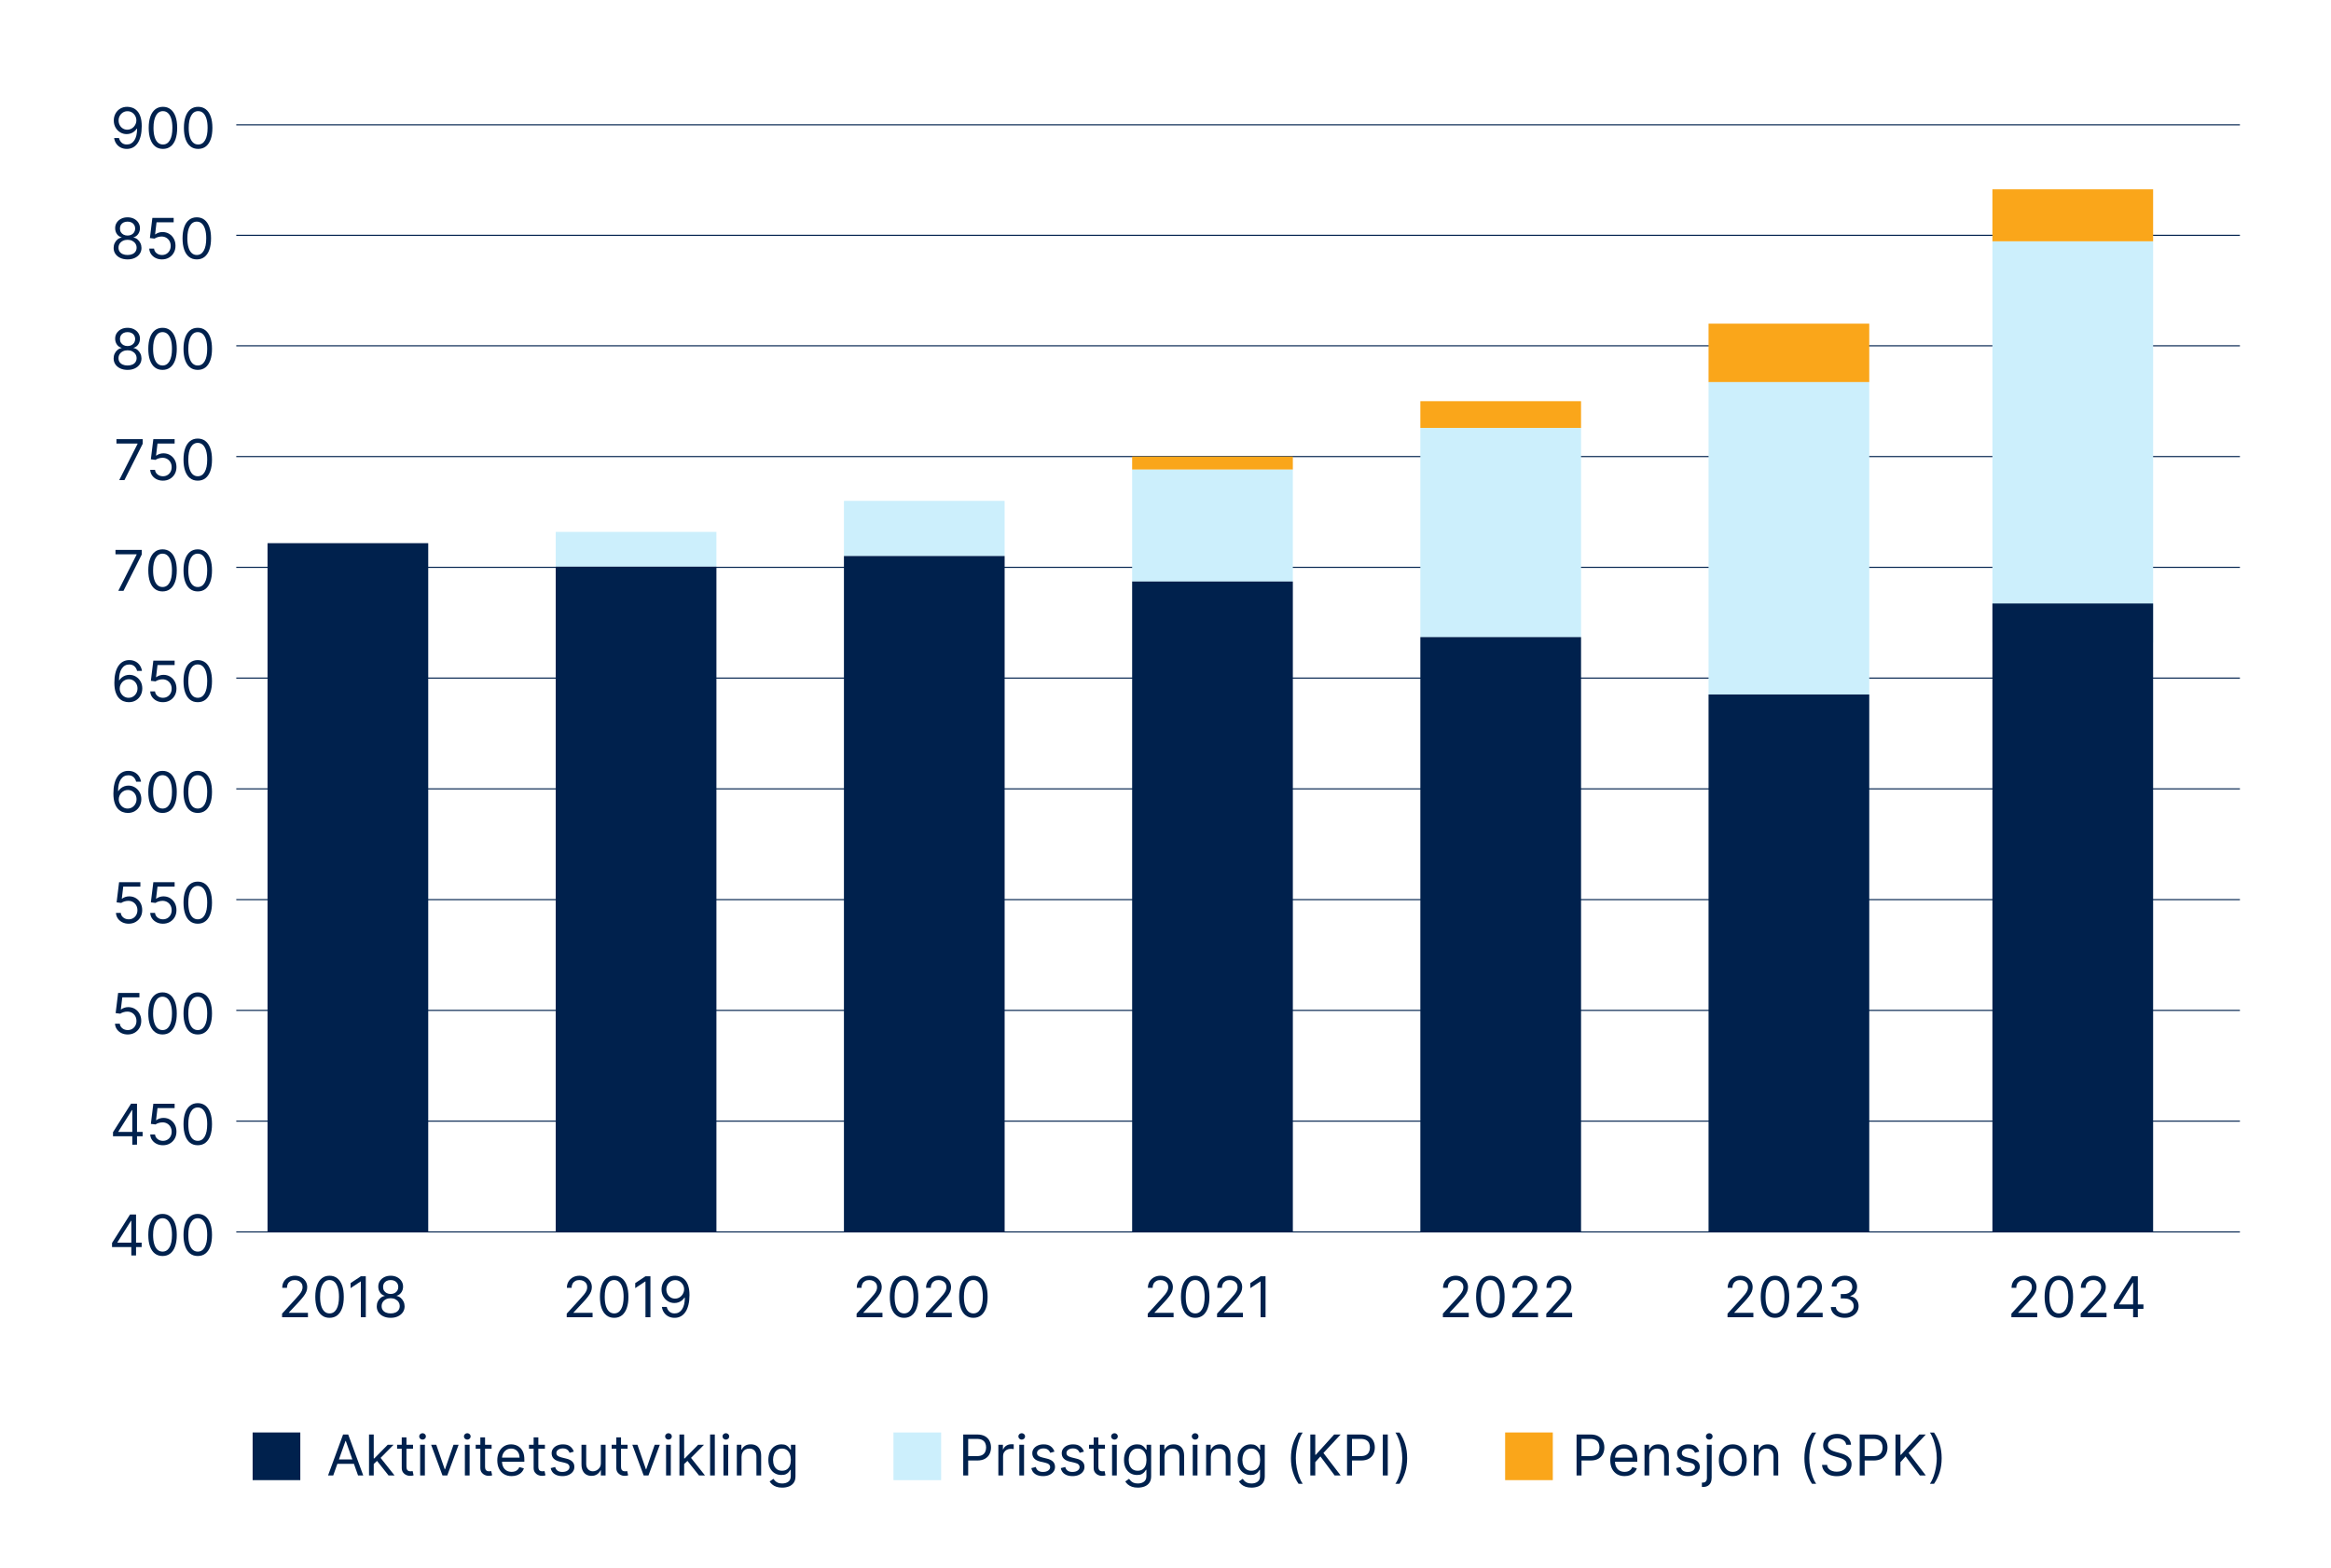 <?xml version="1.0" encoding="utf-8"?>
<!-- Generator: Adobe Illustrator 28.0.0, SVG Export Plug-In . SVG Version: 6.00 Build 0)  -->
<svg version="1.1" id="Layer_1" xmlns="http://www.w3.org/2000/svg" xmlns:xlink="http://www.w3.org/1999/xlink" x="0px" y="0px"
	 viewBox="0 0 1075.706 723.567" style="enable-background:new 0 0 1075.706 723.567;" xml:space="preserve">
<style type="text/css">
	.st0{fill:none;stroke:#00214D;stroke-width:0.5;stroke-miterlimit:10;}
	.st1{enable-background:new    ;}
	.st2{fill:#00214D;}
	.st3{fill:#FAA61A;}
	.st4{fill:#CCEFFC;}
</style>
<g>
	<g>
		<g>
			<line class="st0" x1="109.04" y1="568.607" x2="1033.673" y2="568.607"/>
			<line class="st0" x1="109.04" y1="517.482" x2="1033.673" y2="517.482"/>
			<line class="st0" x1="109.04" y1="466.357" x2="1033.673" y2="466.357"/>
			<line class="st0" x1="109.04" y1="415.232" x2="1033.673" y2="415.232"/>
			<line class="st0" x1="109.04" y1="364.107" x2="1033.673" y2="364.107"/>
			<line class="st0" x1="109.04" y1="312.982" x2="1033.673" y2="312.982"/>
			<line class="st0" x1="109.04" y1="261.857" x2="1033.673" y2="261.857"/>
			<line class="st0" x1="109.04" y1="210.732" x2="1033.673" y2="210.732"/>
			<line class="st0" x1="109.04" y1="159.607" x2="1033.673" y2="159.607"/>
		</g>
	</g>
	<line class="st0" x1="109.04" y1="108.607" x2="1033.673" y2="108.607"/>
	<line class="st0" x1="109.04" y1="57.607" x2="1033.673" y2="57.607"/>
</g>
<g>
	<g>
		<g class="st1">
			<path class="st2" d="M51.705,575.592v-1.884l8.31-13.147h1.367v2.918h-0.923l-6.278,9.935v0.147h11.19v2.031H51.705z
				 M60.605,579.47v-4.45v-0.877v-13.582h2.179v18.909H60.605z"/>
			<path class="st2" d="M75.009,579.729c-1.391,0-2.576-0.38-3.555-1.141c-0.979-0.76-1.727-1.865-2.244-3.314
				s-0.775-3.202-0.775-5.258c0-2.044,0.26-3.791,0.78-5.24c0.52-1.449,1.271-2.558,2.252-3.324
				c0.982-0.766,2.162-1.149,3.541-1.149s2.559,0.384,3.541,1.149c0.981,0.767,1.732,1.875,2.252,3.324
				c0.521,1.449,0.78,3.196,0.78,5.24c0,2.056-0.258,3.809-0.775,5.258s-1.265,2.555-2.244,3.314
				C77.585,579.349,76.4,579.729,75.009,579.729z M75.009,577.698c1.379,0,2.45-0.665,3.213-1.994
				c0.763-1.33,1.145-3.226,1.145-5.688c0-1.638-0.174-3.032-0.521-4.183c-0.348-1.151-0.847-2.028-1.496-2.632
				s-1.429-0.904-2.34-0.904c-1.367,0-2.435,0.672-3.204,2.017c-0.77,1.346-1.154,3.246-1.154,5.702
				c0,1.637,0.172,3.028,0.517,4.173s0.842,2.016,1.491,2.613C73.308,577.399,74.091,577.698,75.009,577.698z"/>
			<path class="st2" d="M91.259,579.729c-1.391,0-2.576-0.38-3.555-1.141c-0.979-0.76-1.727-1.865-2.244-3.314
				s-0.775-3.202-0.775-5.258c0-2.044,0.26-3.791,0.78-5.24c0.52-1.449,1.271-2.558,2.252-3.324
				c0.982-0.766,2.162-1.149,3.541-1.149s2.559,0.384,3.541,1.149c0.981,0.767,1.732,1.875,2.252,3.324
				c0.521,1.449,0.78,3.196,0.78,5.24c0,2.056-0.258,3.809-0.775,5.258s-1.265,2.555-2.244,3.314
				C93.835,579.349,92.65,579.729,91.259,579.729z M91.259,577.698c1.379,0,2.45-0.665,3.213-1.994
				c0.763-1.33,1.145-3.226,1.145-5.688c0-1.638-0.174-3.032-0.521-4.183c-0.348-1.151-0.847-2.028-1.496-2.632
				s-1.429-0.904-2.34-0.904c-1.367,0-2.435,0.672-3.204,2.017c-0.77,1.346-1.154,3.246-1.154,5.702
				c0,1.637,0.172,3.028,0.517,4.173s0.842,2.016,1.491,2.613C89.558,577.399,90.341,577.698,91.259,577.698z"/>
		</g>
	</g>
	<g>
		<g class="st1">
			<path class="st2" d="M52.148,524.467v-1.884l8.31-13.147h1.367v2.918h-0.923l-6.278,9.935v0.147h11.19v2.031H52.148z
				 M61.049,528.345v-4.45v-0.877v-13.582h2.179v18.909H61.049z"/>
			<path class="st2" d="M75.194,528.604c-1.083,0-2.059-0.216-2.927-0.646c-0.868-0.431-1.563-1.021-2.086-1.772
				c-0.523-0.751-0.81-1.606-0.859-2.567h2.216c0.086,0.855,0.475,1.562,1.168,2.119c0.692,0.558,1.521,0.836,2.488,0.836
				c0.775,0,1.466-0.182,2.073-0.545c0.606-0.363,1.083-0.863,1.431-1.5c0.348-0.638,0.521-1.359,0.521-2.166
				c0-0.824-0.18-1.562-0.54-2.211c-0.36-0.649-0.854-1.162-1.482-1.537s-1.345-0.566-2.151-0.572
				c-0.579-0.006-1.172,0.081-1.782,0.263s-1.111,0.414-1.505,0.697l-2.142-0.259l1.145-9.307h9.824v2.031h-7.903l-0.665,5.577
				h0.111c0.388-0.308,0.874-0.563,1.458-0.767c0.585-0.203,1.194-0.305,1.828-0.305c1.157,0,2.19,0.275,3.098,0.826
				c0.908,0.551,1.622,1.304,2.142,2.258s0.78,2.043,0.78,3.269c0,1.206-0.27,2.282-0.808,3.227
				c-0.539,0.945-1.279,1.689-2.221,2.234S76.395,528.604,75.194,528.604z"/>
			<path class="st2" d="M91.259,528.604c-1.391,0-2.576-0.38-3.555-1.141c-0.979-0.76-1.727-1.865-2.244-3.314
				s-0.775-3.202-0.775-5.258c0-2.044,0.26-3.791,0.78-5.24c0.52-1.449,1.271-2.558,2.252-3.324
				c0.982-0.766,2.162-1.149,3.541-1.149s2.559,0.384,3.541,1.149c0.981,0.767,1.732,1.875,2.252,3.324
				c0.521,1.449,0.78,3.196,0.78,5.24c0,2.056-0.258,3.809-0.775,5.258s-1.265,2.555-2.244,3.314
				C93.835,528.224,92.65,528.604,91.259,528.604z M91.259,526.573c1.379,0,2.45-0.665,3.213-1.994
				c0.763-1.33,1.145-3.226,1.145-5.688c0-1.638-0.174-3.032-0.521-4.183c-0.348-1.151-0.847-2.028-1.496-2.632
				s-1.429-0.904-2.34-0.904c-1.367,0-2.435,0.672-3.204,2.017c-0.77,1.346-1.154,3.246-1.154,5.702
				c0,1.637,0.172,3.028,0.517,4.173s0.842,2.016,1.491,2.613C89.558,526.274,90.341,526.573,91.259,526.573z"/>
		</g>
	</g>
	<g>
		<g class="st1">
			<path class="st2" d="M58.944,477.479c-1.083,0-2.059-0.216-2.927-0.646c-0.868-0.431-1.563-1.021-2.086-1.772
				c-0.523-0.751-0.81-1.606-0.859-2.567h2.216c0.086,0.855,0.475,1.562,1.168,2.119c0.692,0.558,1.521,0.836,2.488,0.836
				c0.775,0,1.466-0.182,2.073-0.545c0.606-0.363,1.083-0.863,1.431-1.5c0.348-0.638,0.521-1.359,0.521-2.166
				c0-0.824-0.18-1.562-0.54-2.211c-0.36-0.649-0.854-1.162-1.482-1.537s-1.345-0.566-2.151-0.572
				c-0.579-0.006-1.172,0.081-1.782,0.263s-1.111,0.414-1.505,0.697l-2.142-0.259l1.145-9.307h9.824v2.031h-7.903l-0.665,5.577
				h0.111c0.388-0.308,0.874-0.563,1.458-0.767c0.585-0.203,1.194-0.305,1.828-0.305c1.157,0,2.19,0.275,3.098,0.826
				c0.908,0.551,1.622,1.304,2.142,2.258s0.78,2.043,0.78,3.269c0,1.206-0.27,2.282-0.808,3.227
				c-0.539,0.945-1.279,1.689-2.221,2.234S60.144,477.479,58.944,477.479z"/>
			<path class="st2" d="M75.009,477.479c-1.391,0-2.576-0.38-3.555-1.141c-0.979-0.76-1.727-1.865-2.244-3.314
				s-0.775-3.202-0.775-5.258c0-2.044,0.26-3.791,0.78-5.24c0.52-1.449,1.271-2.558,2.252-3.324
				c0.982-0.766,2.162-1.149,3.541-1.149s2.559,0.384,3.541,1.149c0.981,0.767,1.732,1.875,2.252,3.324
				c0.521,1.449,0.78,3.196,0.78,5.24c0,2.056-0.258,3.809-0.775,5.258s-1.265,2.555-2.244,3.314
				C77.585,477.099,76.4,477.479,75.009,477.479z M75.009,475.448c1.379,0,2.45-0.665,3.213-1.994
				c0.763-1.33,1.145-3.226,1.145-5.688c0-1.638-0.174-3.032-0.521-4.183c-0.348-1.151-0.847-2.028-1.496-2.632
				s-1.429-0.904-2.34-0.904c-1.367,0-2.435,0.672-3.204,2.017c-0.77,1.346-1.154,3.246-1.154,5.702
				c0,1.637,0.172,3.028,0.517,4.173s0.842,2.016,1.491,2.613C73.308,475.149,74.091,475.448,75.009,475.448z"/>
			<path class="st2" d="M91.259,477.479c-1.391,0-2.576-0.38-3.555-1.141c-0.979-0.76-1.727-1.865-2.244-3.314
				s-0.775-3.202-0.775-5.258c0-2.044,0.26-3.791,0.78-5.24c0.52-1.449,1.271-2.558,2.252-3.324
				c0.982-0.766,2.162-1.149,3.541-1.149s2.559,0.384,3.541,1.149c0.981,0.767,1.732,1.875,2.252,3.324
				c0.521,1.449,0.78,3.196,0.78,5.24c0,2.056-0.258,3.809-0.775,5.258s-1.265,2.555-2.244,3.314
				C93.835,477.099,92.65,477.479,91.259,477.479z M91.259,475.448c1.379,0,2.45-0.665,3.213-1.994
				c0.763-1.33,1.145-3.226,1.145-5.688c0-1.638-0.174-3.032-0.521-4.183c-0.348-1.151-0.847-2.028-1.496-2.632
				s-1.429-0.904-2.34-0.904c-1.367,0-2.435,0.672-3.204,2.017c-0.77,1.346-1.154,3.246-1.154,5.702
				c0,1.637,0.172,3.028,0.517,4.173s0.842,2.016,1.491,2.613C89.558,475.149,90.341,475.448,91.259,475.448z"/>
		</g>
	</g>
	<g>
		<g class="st1">
			<path class="st2" d="M59.388,426.354c-1.083,0-2.059-0.216-2.927-0.646c-0.868-0.431-1.563-1.021-2.086-1.772
				c-0.523-0.751-0.81-1.606-0.859-2.567h2.216c0.086,0.855,0.475,1.562,1.168,2.119c0.692,0.558,1.521,0.836,2.488,0.836
				c0.775,0,1.466-0.182,2.073-0.545c0.606-0.363,1.083-0.863,1.431-1.5c0.348-0.638,0.521-1.359,0.521-2.166
				c0-0.824-0.18-1.562-0.54-2.211c-0.36-0.649-0.854-1.162-1.482-1.537s-1.345-0.566-2.151-0.572
				c-0.579-0.006-1.172,0.081-1.782,0.263s-1.111,0.414-1.505,0.697l-2.142-0.259l1.145-9.307h9.824v2.031h-7.903l-0.665,5.577
				h0.111c0.388-0.308,0.874-0.563,1.458-0.767c0.585-0.203,1.194-0.305,1.828-0.305c1.157,0,2.19,0.275,3.098,0.826
				c0.908,0.551,1.622,1.304,2.142,2.258s0.78,2.043,0.78,3.269c0,1.206-0.27,2.282-0.808,3.227
				c-0.539,0.945-1.279,1.689-2.221,2.234S60.588,426.354,59.388,426.354z"/>
			<path class="st2" d="M75.194,426.354c-1.083,0-2.059-0.216-2.927-0.646c-0.868-0.431-1.563-1.021-2.086-1.772
				c-0.523-0.751-0.81-1.606-0.859-2.567h2.216c0.086,0.855,0.475,1.562,1.168,2.119c0.692,0.558,1.521,0.836,2.488,0.836
				c0.775,0,1.466-0.182,2.073-0.545c0.606-0.363,1.083-0.863,1.431-1.5c0.348-0.638,0.521-1.359,0.521-2.166
				c0-0.824-0.18-1.562-0.54-2.211c-0.36-0.649-0.854-1.162-1.482-1.537s-1.345-0.566-2.151-0.572
				c-0.579-0.006-1.172,0.081-1.782,0.263s-1.111,0.414-1.505,0.697l-2.142-0.259l1.145-9.307h9.824v2.031h-7.903l-0.665,5.577
				h0.111c0.388-0.308,0.874-0.563,1.458-0.767c0.585-0.203,1.194-0.305,1.828-0.305c1.157,0,2.19,0.275,3.098,0.826
				c0.908,0.551,1.622,1.304,2.142,2.258s0.78,2.043,0.78,3.269c0,1.206-0.27,2.282-0.808,3.227
				c-0.539,0.945-1.279,1.689-2.221,2.234S76.395,426.354,75.194,426.354z"/>
			<path class="st2" d="M91.259,426.354c-1.391,0-2.576-0.38-3.555-1.141c-0.979-0.76-1.727-1.865-2.244-3.314
				s-0.775-3.202-0.775-5.258c0-2.044,0.26-3.791,0.78-5.24c0.52-1.449,1.271-2.558,2.252-3.324
				c0.982-0.766,2.162-1.149,3.541-1.149s2.559,0.384,3.541,1.149c0.981,0.767,1.732,1.875,2.252,3.324
				c0.521,1.449,0.78,3.196,0.78,5.24c0,2.056-0.258,3.809-0.775,5.258s-1.265,2.555-2.244,3.314
				C93.835,425.974,92.65,426.354,91.259,426.354z M91.259,424.323c1.379,0,2.45-0.665,3.213-1.994
				c0.763-1.33,1.145-3.226,1.145-5.688c0-1.638-0.174-3.032-0.521-4.183c-0.348-1.151-0.847-2.028-1.496-2.632
				s-1.429-0.904-2.34-0.904c-1.367,0-2.435,0.672-3.204,2.017c-0.77,1.346-1.154,3.246-1.154,5.702
				c0,1.637,0.172,3.028,0.517,4.173s0.842,2.016,1.491,2.613C89.558,424.024,90.341,424.323,91.259,424.323z"/>
		</g>
	</g>
	<g>
		<g class="st1">
			<path class="st2" d="M58.907,375.229c-0.775-0.013-1.551-0.16-2.327-0.443c-0.776-0.283-1.483-0.762-2.124-1.436
				c-0.641-0.674-1.154-1.588-1.542-2.742s-0.582-2.605-0.582-4.354c0-1.674,0.157-3.159,0.471-4.455s0.77-2.388,1.367-3.277
				c0.597-0.89,1.318-1.565,2.165-2.027c0.846-0.461,1.802-0.692,2.867-0.692c1.059,0,2.002,0.211,2.83,0.633
				c0.828,0.422,1.503,1.008,2.026,1.759s0.862,1.616,1.016,2.595h-2.253c-0.209-0.85-0.615-1.555-1.219-2.114
				c-0.603-0.561-1.403-0.841-2.4-0.841c-1.465,0-2.618,0.638-3.458,1.911c-0.84,1.274-1.264,3.062-1.27,5.365h0.147
				c0.345-0.523,0.755-0.972,1.232-1.344s1.005-0.66,1.583-0.863s1.191-0.305,1.837-0.305c1.083,0,2.074,0.27,2.973,0.808
				c0.898,0.539,1.619,1.28,2.161,2.226c0.542,0.944,0.812,2.026,0.812,3.245c0,1.17-0.262,2.239-0.785,3.208
				c-0.523,0.97-1.257,1.739-2.202,2.309C61.29,374.962,60.181,375.24,58.907,375.229z M58.907,373.198
				c0.775,0,1.473-0.194,2.091-0.582s1.108-0.908,1.468-1.561c0.36-0.652,0.541-1.379,0.541-2.179c0-0.781-0.174-1.494-0.522-2.138
				c-0.348-0.643-0.825-1.155-1.431-1.537s-1.297-0.572-2.073-0.572c-0.585,0-1.129,0.115-1.634,0.346
				c-0.505,0.231-0.946,0.547-1.325,0.947c-0.378,0.399-0.676,0.856-0.891,1.371c-0.215,0.514-0.323,1.054-0.323,1.62
				c0,0.751,0.177,1.452,0.531,2.104c0.354,0.653,0.84,1.18,1.458,1.579C57.416,372.997,58.119,373.198,58.907,373.198z"/>
			<path class="st2" d="M75.009,375.229c-1.391,0-2.576-0.38-3.555-1.141c-0.979-0.76-1.727-1.865-2.244-3.314
				s-0.775-3.202-0.775-5.258c0-2.044,0.26-3.791,0.78-5.24c0.52-1.449,1.271-2.558,2.252-3.324
				c0.982-0.766,2.162-1.149,3.541-1.149s2.559,0.384,3.541,1.149c0.981,0.767,1.732,1.875,2.252,3.324
				c0.521,1.449,0.78,3.196,0.78,5.24c0,2.056-0.258,3.809-0.775,5.258s-1.265,2.555-2.244,3.314
				C77.585,374.849,76.4,375.229,75.009,375.229z M75.009,373.198c1.379,0,2.45-0.665,3.213-1.994
				c0.763-1.33,1.145-3.226,1.145-5.688c0-1.638-0.174-3.032-0.521-4.183c-0.348-1.151-0.847-2.028-1.496-2.632
				s-1.429-0.904-2.34-0.904c-1.367,0-2.435,0.672-3.204,2.017c-0.77,1.346-1.154,3.246-1.154,5.702
				c0,1.637,0.172,3.028,0.517,4.173s0.842,2.016,1.491,2.613C73.308,372.899,74.091,373.198,75.009,373.198z"/>
			<path class="st2" d="M91.259,375.229c-1.391,0-2.576-0.38-3.555-1.141c-0.979-0.76-1.727-1.865-2.244-3.314
				s-0.775-3.202-0.775-5.258c0-2.044,0.26-3.791,0.78-5.24c0.52-1.449,1.271-2.558,2.252-3.324
				c0.982-0.766,2.162-1.149,3.541-1.149s2.559,0.384,3.541,1.149c0.981,0.767,1.732,1.875,2.252,3.324
				c0.521,1.449,0.78,3.196,0.78,5.24c0,2.056-0.258,3.809-0.775,5.258s-1.265,2.555-2.244,3.314
				C93.835,374.849,92.65,375.229,91.259,375.229z M91.259,373.198c1.379,0,2.45-0.665,3.213-1.994
				c0.763-1.33,1.145-3.226,1.145-5.688c0-1.638-0.174-3.032-0.521-4.183c-0.348-1.151-0.847-2.028-1.496-2.632
				s-1.429-0.904-2.34-0.904c-1.367,0-2.435,0.672-3.204,2.017c-0.77,1.346-1.154,3.246-1.154,5.702
				c0,1.637,0.172,3.028,0.517,4.173s0.842,2.016,1.491,2.613C89.558,372.899,90.341,373.198,91.259,373.198z"/>
		</g>
	</g>
	<g>
		<g class="st1">
			<path class="st2" d="M59.351,324.104c-0.775-0.013-1.551-0.16-2.327-0.443c-0.776-0.283-1.483-0.762-2.124-1.436
				c-0.641-0.674-1.154-1.588-1.542-2.742s-0.582-2.605-0.582-4.354c0-1.674,0.157-3.159,0.471-4.455s0.77-2.388,1.367-3.277
				c0.597-0.89,1.318-1.565,2.165-2.027c0.846-0.461,1.802-0.692,2.867-0.692c1.059,0,2.002,0.211,2.83,0.633
				c0.828,0.422,1.503,1.008,2.026,1.759s0.862,1.616,1.016,2.595h-2.253c-0.209-0.85-0.615-1.555-1.219-2.114
				c-0.603-0.561-1.403-0.841-2.4-0.841c-1.465,0-2.618,0.638-3.458,1.911c-0.84,1.274-1.264,3.062-1.27,5.365h0.147
				c0.345-0.523,0.755-0.972,1.232-1.344s1.005-0.66,1.583-0.863s1.191-0.305,1.837-0.305c1.083,0,2.074,0.27,2.973,0.808
				c0.898,0.539,1.619,1.28,2.161,2.226c0.542,0.944,0.812,2.026,0.812,3.245c0,1.17-0.262,2.239-0.785,3.208
				c-0.523,0.97-1.257,1.739-2.202,2.309C61.734,323.837,60.625,324.115,59.351,324.104z M59.351,322.073
				c0.775,0,1.473-0.194,2.091-0.582s1.108-0.908,1.468-1.561c0.36-0.652,0.541-1.379,0.541-2.179c0-0.781-0.174-1.494-0.522-2.138
				c-0.348-0.643-0.825-1.155-1.431-1.537s-1.297-0.572-2.073-0.572c-0.585,0-1.129,0.115-1.634,0.346
				c-0.505,0.231-0.946,0.547-1.325,0.947c-0.378,0.399-0.676,0.856-0.891,1.371c-0.215,0.514-0.323,1.054-0.323,1.62
				c0,0.751,0.177,1.452,0.531,2.104c0.354,0.653,0.84,1.18,1.458,1.579C57.859,321.872,58.562,322.073,59.351,322.073z"/>
			<path class="st2" d="M75.194,324.104c-1.083,0-2.059-0.216-2.927-0.646c-0.868-0.431-1.563-1.021-2.086-1.772
				c-0.523-0.751-0.81-1.606-0.859-2.567h2.216c0.086,0.855,0.475,1.562,1.168,2.119c0.692,0.558,1.521,0.836,2.488,0.836
				c0.775,0,1.466-0.182,2.073-0.545c0.606-0.363,1.083-0.863,1.431-1.5c0.348-0.638,0.521-1.359,0.521-2.166
				c0-0.824-0.18-1.562-0.54-2.211c-0.36-0.649-0.854-1.162-1.482-1.537s-1.345-0.566-2.151-0.572
				c-0.579-0.006-1.172,0.081-1.782,0.263s-1.111,0.414-1.505,0.697l-2.142-0.259l1.145-9.307h9.824v2.031h-7.903l-0.665,5.577
				h0.111c0.388-0.308,0.874-0.563,1.458-0.767c0.585-0.203,1.194-0.305,1.828-0.305c1.157,0,2.19,0.275,3.098,0.826
				c0.908,0.551,1.622,1.304,2.142,2.258s0.78,2.043,0.78,3.269c0,1.206-0.27,2.282-0.808,3.227
				c-0.539,0.945-1.279,1.689-2.221,2.234S76.395,324.104,75.194,324.104z"/>
			<path class="st2" d="M91.259,324.104c-1.391,0-2.576-0.38-3.555-1.141c-0.979-0.76-1.727-1.865-2.244-3.314
				s-0.775-3.202-0.775-5.258c0-2.044,0.26-3.791,0.78-5.24c0.52-1.449,1.271-2.558,2.252-3.324
				c0.982-0.766,2.162-1.149,3.541-1.149s2.559,0.384,3.541,1.149c0.981,0.767,1.732,1.875,2.252,3.324
				c0.521,1.449,0.78,3.196,0.78,5.24c0,2.056-0.258,3.809-0.775,5.258s-1.265,2.555-2.244,3.314
				C93.835,323.724,92.65,324.104,91.259,324.104z M91.259,322.073c1.379,0,2.45-0.665,3.213-1.994
				c0.763-1.33,1.145-3.226,1.145-5.688c0-1.638-0.174-3.032-0.521-4.183c-0.348-1.151-0.847-2.028-1.496-2.632
				s-1.429-0.904-2.34-0.904c-1.367,0-2.435,0.672-3.204,2.017c-0.77,1.346-1.154,3.246-1.154,5.702
				c0,1.637,0.172,3.028,0.517,4.173s0.842,2.016,1.491,2.613C89.558,321.774,90.341,322.073,91.259,322.073z"/>
		</g>
	</g>
	<g>
		<g class="st1">
			<path class="st2" d="M54.586,272.72l8.458-16.73v-0.147h-9.75v-2.031h12.113v2.143l-8.42,16.767H54.586z"/>
			<path class="st2" d="M75.009,272.979c-1.391,0-2.576-0.38-3.555-1.141c-0.979-0.76-1.727-1.865-2.244-3.314
				s-0.775-3.202-0.775-5.258c0-2.044,0.26-3.791,0.78-5.24c0.52-1.449,1.271-2.558,2.252-3.324
				c0.982-0.766,2.162-1.149,3.541-1.149s2.559,0.384,3.541,1.149c0.981,0.767,1.732,1.875,2.252,3.324
				c0.521,1.449,0.78,3.196,0.78,5.24c0,2.056-0.258,3.809-0.775,5.258s-1.265,2.555-2.244,3.314
				C77.585,272.599,76.4,272.979,75.009,272.979z M75.009,270.948c1.379,0,2.45-0.665,3.213-1.994
				c0.763-1.33,1.145-3.226,1.145-5.688c0-1.638-0.174-3.032-0.521-4.183c-0.348-1.151-0.847-2.028-1.496-2.632
				s-1.429-0.904-2.34-0.904c-1.367,0-2.435,0.672-3.204,2.017c-0.77,1.346-1.154,3.246-1.154,5.702
				c0,1.637,0.172,3.028,0.517,4.173s0.842,2.016,1.491,2.613C73.308,270.649,74.091,270.948,75.009,270.948z"/>
			<path class="st2" d="M91.259,272.979c-1.391,0-2.576-0.38-3.555-1.141c-0.979-0.76-1.727-1.865-2.244-3.314
				s-0.775-3.202-0.775-5.258c0-2.044,0.26-3.791,0.78-5.24c0.52-1.449,1.271-2.558,2.252-3.324
				c0.982-0.766,2.162-1.149,3.541-1.149s2.559,0.384,3.541,1.149c0.981,0.767,1.732,1.875,2.252,3.324
				c0.521,1.449,0.78,3.196,0.78,5.24c0,2.056-0.258,3.809-0.775,5.258s-1.265,2.555-2.244,3.314
				C93.835,272.599,92.65,272.979,91.259,272.979z M91.259,270.948c1.379,0,2.45-0.665,3.213-1.994
				c0.763-1.33,1.145-3.226,1.145-5.688c0-1.638-0.174-3.032-0.521-4.183c-0.348-1.151-0.847-2.028-1.496-2.632
				s-1.429-0.904-2.34-0.904c-1.367,0-2.435,0.672-3.204,2.017c-0.77,1.346-1.154,3.246-1.154,5.702
				c0,1.637,0.172,3.028,0.517,4.173s0.842,2.016,1.491,2.613C89.558,270.649,90.341,270.948,91.259,270.948z"/>
		</g>
	</g>
	<g>
		<g class="st1">
			<path class="st2" d="M55.029,221.595l8.458-16.73v-0.147h-9.75v-2.031H65.85v2.143l-8.42,16.767H55.029z"/>
			<path class="st2" d="M75.194,221.854c-1.083,0-2.059-0.216-2.927-0.646c-0.868-0.431-1.563-1.021-2.086-1.772
				c-0.523-0.751-0.81-1.606-0.859-2.567h2.216c0.086,0.855,0.475,1.562,1.168,2.119c0.692,0.558,1.521,0.836,2.488,0.836
				c0.775,0,1.466-0.182,2.073-0.545c0.606-0.363,1.083-0.863,1.431-1.5c0.348-0.638,0.521-1.359,0.521-2.166
				c0-0.824-0.18-1.562-0.54-2.211c-0.36-0.649-0.854-1.162-1.482-1.537s-1.345-0.566-2.151-0.572
				c-0.579-0.006-1.172,0.081-1.782,0.263s-1.111,0.414-1.505,0.697l-2.142-0.259l1.145-9.307h9.824v2.031h-7.903l-0.665,5.577
				h0.111c0.388-0.308,0.874-0.563,1.458-0.767c0.585-0.203,1.194-0.305,1.828-0.305c1.157,0,2.19,0.275,3.098,0.826
				c0.908,0.551,1.622,1.304,2.142,2.258s0.78,2.043,0.78,3.269c0,1.206-0.27,2.282-0.808,3.227
				c-0.539,0.945-1.279,1.689-2.221,2.234S76.394,221.854,75.194,221.854z"/>
			<path class="st2" d="M91.259,221.854c-1.391,0-2.576-0.38-3.555-1.141c-0.979-0.76-1.727-1.865-2.244-3.314
				s-0.775-3.202-0.775-5.258c0-2.044,0.26-3.791,0.78-5.24c0.52-1.449,1.271-2.558,2.252-3.324
				c0.982-0.766,2.162-1.149,3.541-1.149s2.559,0.384,3.541,1.149c0.981,0.767,1.732,1.875,2.252,3.324
				c0.521,1.449,0.78,3.196,0.78,5.24c0,2.056-0.258,3.809-0.775,5.258s-1.265,2.555-2.244,3.314
				C93.835,221.474,92.65,221.854,91.259,221.854z M91.259,219.823c1.379,0,2.45-0.665,3.213-1.994
				c0.763-1.33,1.145-3.226,1.145-5.688c0-1.638-0.174-3.032-0.521-4.183c-0.348-1.151-0.847-2.028-1.496-2.632
				s-1.429-0.904-2.34-0.904c-1.367,0-2.435,0.672-3.204,2.017c-0.77,1.346-1.154,3.246-1.154,5.702
				c0,1.637,0.172,3.028,0.517,4.173s0.842,2.016,1.491,2.613C89.558,219.524,90.341,219.823,91.259,219.823z"/>
		</g>
	</g>
	<g>
		<g class="st1">
			<path class="st2" d="M58.87,170.729c-1.268,0-2.387-0.227-3.356-0.679c-0.97-0.452-1.725-1.077-2.267-1.874
				c-0.542-0.798-0.809-1.707-0.803-2.729c-0.006-0.801,0.151-1.541,0.471-2.221c0.32-0.68,0.758-1.25,1.315-1.708
				c0.557-0.459,1.18-0.749,1.87-0.873v-0.11c-0.905-0.234-1.625-0.743-2.16-1.528c-0.536-0.784-0.8-1.679-0.794-2.682
				c-0.006-0.961,0.237-1.819,0.729-2.576c0.493-0.757,1.171-1.354,2.036-1.791c0.865-0.438,1.851-0.656,2.959-0.656
				c1.096,0,2.074,0.219,2.936,0.656c0.862,0.437,1.541,1.034,2.036,1.791c0.495,0.757,0.746,1.615,0.752,2.576
				c-0.006,1.003-0.279,1.897-0.817,2.682c-0.539,0.785-1.251,1.294-2.137,1.528v0.11c0.683,0.124,1.298,0.414,1.847,0.873
				c0.547,0.458,0.984,1.028,1.311,1.708c0.326,0.68,0.492,1.42,0.499,2.221c-0.006,1.021-0.282,1.931-0.827,2.729
				c-0.544,0.797-1.299,1.422-2.262,1.874C61.244,170.502,60.131,170.729,58.87,170.729z M58.87,168.698
				c0.855,0,1.594-0.139,2.216-0.416c0.622-0.276,1.102-0.668,1.44-1.172c0.338-0.505,0.511-1.096,0.517-1.773
				c-0.006-0.714-0.191-1.345-0.554-1.893s-0.857-0.979-1.481-1.293c-0.625-0.313-1.337-0.471-2.138-0.471
				c-0.807,0-1.525,0.157-2.156,0.471c-0.631,0.314-1.126,0.745-1.487,1.293c-0.36,0.548-0.537,1.179-0.531,1.893
				c-0.006,0.678,0.159,1.269,0.494,1.773c0.335,0.504,0.817,0.896,1.445,1.172C57.263,168.559,58.008,168.698,58.87,168.698z
				 M58.87,159.723c0.677,0,1.279-0.136,1.805-0.406s0.94-0.649,1.242-1.136s0.456-1.056,0.462-1.708
				c-0.006-0.641-0.157-1.199-0.453-1.676s-0.705-0.847-1.228-1.108c-0.523-0.261-1.133-0.392-1.828-0.392
				c-0.708,0-1.327,0.131-1.856,0.392c-0.529,0.262-0.938,0.632-1.228,1.108c-0.289,0.477-0.431,1.035-0.424,1.676
				c-0.006,0.652,0.14,1.222,0.438,1.708c0.298,0.486,0.712,0.865,1.242,1.136S58.18,159.723,58.87,159.723z"/>
			<path class="st2" d="M75.009,170.729c-1.391,0-2.576-0.38-3.555-1.141c-0.979-0.76-1.727-1.865-2.244-3.314
				s-0.775-3.202-0.775-5.258c0-2.044,0.26-3.791,0.78-5.24c0.52-1.449,1.271-2.558,2.252-3.324
				c0.982-0.766,2.162-1.149,3.541-1.149s2.559,0.384,3.541,1.149c0.981,0.767,1.732,1.875,2.252,3.324
				c0.521,1.449,0.78,3.196,0.78,5.24c0,2.056-0.258,3.809-0.775,5.258s-1.265,2.555-2.244,3.314
				C77.585,170.349,76.4,170.729,75.009,170.729z M75.009,168.698c1.379,0,2.45-0.665,3.213-1.994
				c0.763-1.33,1.145-3.226,1.145-5.688c0-1.638-0.174-3.032-0.521-4.183c-0.348-1.151-0.847-2.028-1.496-2.632
				s-1.429-0.904-2.34-0.904c-1.367,0-2.435,0.672-3.204,2.017c-0.77,1.346-1.154,3.246-1.154,5.702
				c0,1.637,0.172,3.028,0.517,4.173s0.842,2.016,1.491,2.613C73.308,168.399,74.091,168.698,75.009,168.698z"/>
			<path class="st2" d="M91.259,170.729c-1.391,0-2.576-0.38-3.555-1.141c-0.979-0.76-1.727-1.865-2.244-3.314
				s-0.775-3.202-0.775-5.258c0-2.044,0.26-3.791,0.78-5.24c0.52-1.449,1.271-2.558,2.252-3.324
				c0.982-0.766,2.162-1.149,3.541-1.149s2.559,0.384,3.541,1.149c0.981,0.767,1.732,1.875,2.252,3.324
				c0.521,1.449,0.78,3.196,0.78,5.24c0,2.056-0.258,3.809-0.775,5.258s-1.265,2.555-2.244,3.314
				C93.835,170.349,92.65,170.729,91.259,170.729z M91.259,168.698c1.379,0,2.45-0.665,3.213-1.994
				c0.763-1.33,1.145-3.226,1.145-5.688c0-1.638-0.174-3.032-0.521-4.183c-0.348-1.151-0.847-2.028-1.496-2.632
				s-1.429-0.904-2.34-0.904c-1.367,0-2.435,0.672-3.204,2.017c-0.77,1.346-1.154,3.246-1.154,5.702
				c0,1.637,0.172,3.028,0.517,4.173s0.842,2.016,1.491,2.613C89.558,168.399,90.341,168.698,91.259,168.698z"/>
		</g>
	</g>
</g>
<rect x="522.46" y="210.732" class="st3" width="74.16" height="6.033"/>
<rect x="655.46" y="185.169" class="st3" width="74.16" height="12.372"/>
<rect x="788.46" y="149.382" class="st3" width="74.16" height="26.994"/>
<rect x="256.46" y="245.497" class="st4" width="74.16" height="16.053"/>
<rect x="389.46" y="231.182" class="st4" width="74.16" height="25.46"/>
<rect x="522.46" y="216.764" class="st4" width="74.16" height="51.636"/>
<rect x="655.46" y="197.541" class="st4" width="74.16" height="96.524"/>
<rect x="788.46" y="176.376" class="st4" width="74.16" height="144.173"/>
<rect x="123.46" y="250.711" class="st2" width="74.16" height="317.895"/>
<rect x="256.46" y="261.55" class="st2" width="74.16" height="307.057"/>
<rect x="389.46" y="256.642" class="st2" width="74.16" height="311.965"/>
<rect x="522.46" y="268.401" class="st2" width="74.16" height="300.206"/>
<rect x="655.46" y="294.065" class="st2" width="74.16" height="274.541"/>
<rect x="788.46" y="320.548" class="st2" width="74.16" height="248.059"/>
<g>
	<g class="st1">
		<path class="st2" d="M130.177,608v-1.662l6.241-6.832c0.732-0.8,1.336-1.497,1.81-2.092c0.474-0.594,0.827-1.153,1.058-1.68
			c0.23-0.526,0.346-1.079,0.346-1.657c0-0.665-0.159-1.24-0.476-1.727c-0.317-0.486-0.75-0.862-1.297-1.127
			s-1.163-0.396-1.847-0.396c-0.726,0-1.359,0.148-1.897,0.447s-0.954,0.716-1.246,1.251c-0.292,0.536-0.438,1.163-0.438,1.884
			h-2.179c0-1.108,0.255-2.08,0.766-2.918c0.511-0.837,1.208-1.489,2.091-1.957s1.876-0.702,2.978-0.702
			c1.108,0,2.089,0.234,2.945,0.702c0.855,0.468,1.526,1.099,2.013,1.893c0.486,0.794,0.729,1.678,0.729,2.65
			c0,0.695-0.125,1.374-0.374,2.035c-0.25,0.662-0.68,1.397-1.293,2.207c-0.612,0.81-1.46,1.796-2.543,2.959l-4.247,4.543v0.147
			h8.79V608H130.177z"/>
		<path class="st2" d="M152.077,608.259c-1.391,0-2.576-0.38-3.555-1.141c-0.979-0.76-1.727-1.865-2.244-3.314
			s-0.775-3.202-0.775-5.258c0-2.044,0.26-3.791,0.78-5.24c0.52-1.449,1.271-2.558,2.252-3.324c0.982-0.766,2.162-1.149,3.541-1.149
			s2.559,0.384,3.541,1.149c0.981,0.767,1.732,1.875,2.252,3.324c0.521,1.449,0.78,3.196,0.78,5.24c0,2.056-0.258,3.809-0.775,5.258
			s-1.265,2.555-2.244,3.314C154.653,607.879,153.468,608.259,152.077,608.259z M152.077,606.228c1.379,0,2.45-0.665,3.213-1.994
			c0.763-1.33,1.145-3.226,1.145-5.688c0-1.638-0.174-3.032-0.521-4.183c-0.348-1.151-0.847-2.028-1.496-2.632
			s-1.429-0.904-2.34-0.904c-1.367,0-2.435,0.672-3.204,2.017c-0.77,1.346-1.154,3.246-1.154,5.702c0,1.637,0.172,3.028,0.517,4.173
			s0.842,2.016,1.491,2.613C150.376,605.929,151.159,606.228,152.077,606.228z"/>
		<path class="st2" d="M168.807,589.091V608h-2.29v-16.509h-0.111l-4.617,3.065v-2.326l4.728-3.14H168.807z"/>
		<path class="st2" d="M180.292,608.259c-1.268,0-2.387-0.227-3.356-0.679c-0.97-0.452-1.725-1.077-2.267-1.874
			c-0.542-0.798-0.809-1.707-0.803-2.729c-0.006-0.801,0.151-1.541,0.471-2.221c0.32-0.68,0.758-1.25,1.315-1.708
			c0.557-0.459,1.18-0.749,1.87-0.873v-0.11c-0.905-0.234-1.625-0.743-2.16-1.528c-0.536-0.784-0.8-1.679-0.794-2.682
			c-0.006-0.961,0.237-1.819,0.729-2.576c0.493-0.757,1.171-1.354,2.036-1.791c0.865-0.438,1.851-0.656,2.959-0.656
			c1.096,0,2.074,0.219,2.936,0.656c0.862,0.437,1.541,1.034,2.036,1.791c0.495,0.757,0.746,1.615,0.752,2.576
			c-0.006,1.003-0.279,1.897-0.817,2.682c-0.539,0.785-1.251,1.294-2.137,1.528v0.11c0.683,0.124,1.298,0.414,1.847,0.873
			c0.547,0.458,0.984,1.028,1.311,1.708c0.326,0.68,0.492,1.42,0.499,2.221c-0.006,1.021-0.282,1.931-0.827,2.729
			c-0.544,0.797-1.299,1.422-2.262,1.874C182.667,608.032,181.554,608.259,180.292,608.259z M180.292,606.228
			c0.855,0,1.594-0.139,2.216-0.416c0.622-0.276,1.102-0.668,1.44-1.172c0.338-0.505,0.511-1.096,0.517-1.773
			c-0.006-0.714-0.191-1.345-0.554-1.893s-0.857-0.979-1.481-1.293c-0.625-0.313-1.337-0.471-2.138-0.471
			c-0.807,0-1.525,0.157-2.156,0.471c-0.631,0.314-1.126,0.745-1.487,1.293c-0.36,0.548-0.537,1.179-0.531,1.893
			c-0.006,0.678,0.159,1.269,0.494,1.773c0.335,0.504,0.817,0.896,1.445,1.172C178.686,606.089,179.431,606.228,180.292,606.228z
			 M180.292,597.253c0.677,0,1.279-0.136,1.805-0.406s0.94-0.649,1.242-1.136s0.456-1.056,0.462-1.708
			c-0.006-0.641-0.157-1.199-0.453-1.676s-0.705-0.847-1.228-1.108c-0.523-0.261-1.133-0.392-1.828-0.392
			c-0.708,0-1.327,0.131-1.856,0.392c-0.529,0.262-0.938,0.632-1.228,1.108c-0.289,0.477-0.431,1.035-0.424,1.676
			c-0.006,0.652,0.14,1.222,0.438,1.708c0.298,0.486,0.712,0.865,1.242,1.136S179.603,597.253,180.292,597.253z"/>
	</g>
</g>
<g>
	<g class="st1">
		<path class="st2" d="M261.529,608.001v-1.662l6.241-6.832c0.732-0.8,1.336-1.497,1.81-2.092c0.474-0.594,0.827-1.153,1.058-1.68
			c0.23-0.526,0.346-1.079,0.346-1.657c0-0.665-0.159-1.24-0.476-1.727c-0.317-0.486-0.75-0.862-1.297-1.127
			s-1.163-0.396-1.847-0.396c-0.726,0-1.359,0.148-1.897,0.447s-0.954,0.716-1.246,1.251c-0.292,0.536-0.438,1.163-0.438,1.884
			h-2.179c0-1.108,0.255-2.08,0.766-2.918c0.511-0.837,1.208-1.489,2.091-1.957s1.876-0.702,2.978-0.702
			c1.108,0,2.089,0.234,2.945,0.702c0.855,0.468,1.526,1.099,2.013,1.893c0.486,0.794,0.729,1.678,0.729,2.65
			c0,0.695-0.125,1.374-0.374,2.035c-0.25,0.662-0.68,1.397-1.293,2.207c-0.612,0.81-1.46,1.796-2.543,2.959l-4.247,4.543v0.147
			h8.79v2.031H261.529z"/>
		<path class="st2" d="M283.429,608.26c-1.391,0-2.576-0.38-3.555-1.141c-0.979-0.76-1.727-1.865-2.244-3.314
			s-0.775-3.202-0.775-5.258c0-2.044,0.26-3.791,0.78-5.24c0.52-1.449,1.271-2.558,2.252-3.324c0.982-0.766,2.162-1.149,3.541-1.149
			s2.559,0.384,3.541,1.149c0.981,0.767,1.732,1.875,2.252,3.324c0.521,1.449,0.78,3.196,0.78,5.24c0,2.056-0.258,3.809-0.775,5.258
			s-1.265,2.555-2.244,3.314C286.005,607.88,284.82,608.26,283.429,608.26z M283.429,606.229c1.379,0,2.45-0.665,3.213-1.994
			c0.763-1.33,1.145-3.226,1.145-5.688c0-1.638-0.174-3.032-0.521-4.183c-0.348-1.151-0.847-2.028-1.496-2.632
			s-1.429-0.904-2.34-0.904c-1.367,0-2.435,0.672-3.204,2.017c-0.77,1.346-1.154,3.246-1.154,5.702c0,1.637,0.172,3.028,0.517,4.173
			s0.842,2.016,1.491,2.613C281.728,605.93,282.511,606.229,283.429,606.229z"/>
		<path class="st2" d="M300.159,589.092v18.909h-2.29v-16.509h-0.111l-4.617,3.065v-2.326l4.728-3.14H300.159z"/>
		<path class="st2" d="M311.607,588.833c0.776,0.007,1.551,0.154,2.327,0.443c0.775,0.29,1.483,0.769,2.124,1.436
			c0.64,0.668,1.154,1.578,1.542,2.729c0.388,1.151,0.582,2.595,0.582,4.33c0,1.681-0.159,3.172-0.476,4.474
			c-0.317,1.302-0.772,2.399-1.367,3.292c-0.594,0.893-1.314,1.569-2.16,2.031c-0.847,0.461-1.802,0.692-2.867,0.692
			c-1.059,0-2.002-0.211-2.83-0.633c-0.828-0.422-1.505-1.01-2.031-1.764s-0.863-1.629-1.011-2.627h2.253
			c0.203,0.868,0.608,1.584,1.214,2.147c0.606,0.562,1.408,0.845,2.405,0.845c1.459,0,2.611-0.638,3.458-1.911
			c0.846-1.274,1.27-3.075,1.27-5.401h-0.148c-0.345,0.517-0.754,0.963-1.228,1.339c-0.474,0.375-1,0.664-1.579,0.867
			s-1.194,0.305-1.847,0.305c-1.083,0-2.076-0.269-2.978-0.808c-0.902-0.538-1.622-1.28-2.161-2.225
			c-0.539-0.945-0.808-2.027-0.808-3.246c0-1.157,0.26-2.217,0.78-3.181c0.521-0.963,1.253-1.731,2.198-2.304
			S310.327,588.815,311.607,588.833z M311.607,590.865c-0.775,0-1.473,0.192-2.091,0.577c-0.619,0.385-1.108,0.902-1.468,1.552
			s-0.54,1.368-0.54,2.155c0,0.788,0.174,1.504,0.521,2.146c0.348,0.644,0.825,1.154,1.431,1.533s1.297,0.567,2.073,0.567
			c0.585,0,1.129-0.115,1.634-0.346c0.505-0.231,0.946-0.548,1.325-0.951c0.378-0.403,0.675-0.861,0.891-1.376
			c0.215-0.514,0.323-1.051,0.323-1.611c0-0.738-0.177-1.431-0.531-2.077s-0.84-1.169-1.459-1.569S312.396,590.865,311.607,590.865z
			"/>
	</g>
</g>
<g>
	<g class="st1">
		<path class="st2" d="M395.306,608v-1.662l6.241-6.832c0.732-0.8,1.336-1.497,1.81-2.092c0.474-0.594,0.827-1.153,1.058-1.68
			c0.23-0.526,0.346-1.079,0.346-1.657c0-0.665-0.159-1.24-0.476-1.727c-0.317-0.486-0.75-0.862-1.297-1.127
			s-1.163-0.396-1.847-0.396c-0.726,0-1.359,0.148-1.897,0.447s-0.954,0.716-1.246,1.251c-0.292,0.536-0.438,1.163-0.438,1.884
			h-2.179c0-1.108,0.255-2.08,0.766-2.918c0.511-0.837,1.208-1.489,2.091-1.957s1.876-0.702,2.978-0.702
			c1.108,0,2.089,0.234,2.945,0.702c0.855,0.468,1.526,1.099,2.013,1.893c0.486,0.794,0.729,1.678,0.729,2.65
			c0,0.695-0.125,1.374-0.374,2.035c-0.25,0.662-0.68,1.397-1.293,2.207c-0.612,0.81-1.46,1.796-2.543,2.959l-4.247,4.543v0.147
			h8.79V608H395.306z"/>
		<path class="st2" d="M417.206,608.259c-1.391,0-2.576-0.38-3.555-1.141c-0.979-0.76-1.727-1.865-2.244-3.314
			s-0.775-3.202-0.775-5.258c0-2.044,0.26-3.791,0.78-5.24c0.52-1.449,1.271-2.558,2.252-3.324c0.982-0.766,2.162-1.149,3.541-1.149
			s2.559,0.384,3.541,1.149c0.981,0.767,1.732,1.875,2.252,3.324c0.521,1.449,0.78,3.196,0.78,5.24c0,2.056-0.258,3.809-0.775,5.258
			s-1.265,2.555-2.244,3.314C419.782,607.879,418.597,608.259,417.206,608.259z M417.206,606.228c1.379,0,2.45-0.665,3.213-1.994
			c0.763-1.33,1.145-3.226,1.145-5.688c0-1.638-0.174-3.032-0.521-4.183c-0.348-1.151-0.847-2.028-1.496-2.632
			s-1.429-0.904-2.34-0.904c-1.367,0-2.435,0.672-3.204,2.017c-0.77,1.346-1.154,3.246-1.154,5.702c0,1.637,0.172,3.028,0.517,4.173
			s0.842,2.016,1.491,2.613C415.505,605.929,416.289,606.228,417.206,606.228z"/>
		<path class="st2" d="M427.289,608v-1.662l6.241-6.832c0.732-0.8,1.336-1.497,1.81-2.092c0.474-0.594,0.827-1.153,1.058-1.68
			c0.23-0.526,0.346-1.079,0.346-1.657c0-0.665-0.159-1.24-0.476-1.727c-0.317-0.486-0.75-0.862-1.297-1.127
			s-1.163-0.396-1.847-0.396c-0.726,0-1.359,0.148-1.897,0.447s-0.954,0.716-1.246,1.251c-0.292,0.536-0.438,1.163-0.438,1.884
			h-2.179c0-1.108,0.255-2.08,0.766-2.918c0.511-0.837,1.208-1.489,2.091-1.957s1.876-0.702,2.978-0.702
			c1.108,0,2.089,0.234,2.945,0.702c0.855,0.468,1.526,1.099,2.013,1.893c0.486,0.794,0.729,1.678,0.729,2.65
			c0,0.695-0.125,1.374-0.374,2.035c-0.25,0.662-0.68,1.397-1.293,2.207c-0.612,0.81-1.46,1.796-2.543,2.959l-4.247,4.543v0.147
			h8.79V608H427.289z"/>
		<path class="st2" d="M449.189,608.259c-1.391,0-2.576-0.38-3.555-1.141c-0.979-0.76-1.727-1.865-2.244-3.314
			s-0.775-3.202-0.775-5.258c0-2.044,0.26-3.791,0.78-5.24c0.52-1.449,1.271-2.558,2.252-3.324c0.982-0.766,2.162-1.149,3.541-1.149
			s2.559,0.384,3.541,1.149c0.981,0.767,1.732,1.875,2.252,3.324c0.521,1.449,0.78,3.196,0.78,5.24c0,2.056-0.258,3.809-0.775,5.258
			s-1.265,2.555-2.244,3.314C451.765,607.879,450.58,608.259,449.189,608.259z M449.189,606.228c1.379,0,2.45-0.665,3.213-1.994
			c0.763-1.33,1.145-3.226,1.145-5.688c0-1.638-0.174-3.032-0.521-4.183c-0.348-1.151-0.847-2.028-1.496-2.632
			s-1.429-0.904-2.34-0.904c-1.367,0-2.435,0.672-3.204,2.017c-0.77,1.346-1.154,3.246-1.154,5.702c0,1.637,0.172,3.028,0.517,4.173
			s0.842,2.016,1.491,2.613C447.488,605.929,448.271,606.228,449.189,606.228z"/>
	</g>
</g>
<g>
	<g class="st1">
		<path class="st2" d="M529.658,608.001v-1.662l6.241-6.832c0.732-0.8,1.336-1.497,1.81-2.092c0.475-0.594,0.827-1.153,1.058-1.68
			s0.347-1.079,0.347-1.657c0-0.665-0.159-1.24-0.476-1.727c-0.317-0.486-0.75-0.862-1.298-1.127s-1.163-0.396-1.847-0.396
			c-0.726,0-1.358,0.148-1.897,0.447c-0.538,0.299-0.954,0.716-1.246,1.251c-0.292,0.536-0.438,1.163-0.438,1.884h-2.179
			c0-1.108,0.255-2.08,0.766-2.918c0.512-0.837,1.208-1.489,2.092-1.957c0.883-0.468,1.876-0.702,2.978-0.702
			c1.108,0,2.09,0.234,2.945,0.702s1.526,1.099,2.013,1.893s0.729,1.678,0.729,2.65c0,0.695-0.125,1.374-0.374,2.035
			c-0.249,0.662-0.68,1.397-1.293,2.207c-0.612,0.81-1.46,1.796-2.543,2.959l-4.247,4.543v0.147h8.789v2.031H529.658z"/>
		<path class="st2" d="M551.559,608.26c-1.392,0-2.576-0.38-3.555-1.141c-0.979-0.76-1.727-1.865-2.244-3.314
			c-0.517-1.449-0.775-3.202-0.775-5.258c0-2.044,0.26-3.791,0.78-5.24s1.271-2.558,2.253-3.324
			c0.981-0.766,2.162-1.149,3.541-1.149s2.559,0.384,3.541,1.149c0.981,0.767,1.732,1.875,2.252,3.324
			c0.521,1.449,0.78,3.196,0.78,5.24c0,2.056-0.258,3.809-0.775,5.258c-0.517,1.449-1.265,2.555-2.243,3.314
			C554.135,607.88,552.949,608.26,551.559,608.26z M551.559,606.229c1.379,0,2.449-0.665,3.213-1.994
			c0.763-1.33,1.145-3.226,1.145-5.688c0-1.638-0.174-3.032-0.521-4.183c-0.348-1.151-0.847-2.028-1.496-2.632
			s-1.429-0.904-2.34-0.904c-1.367,0-2.435,0.672-3.204,2.017c-0.77,1.346-1.154,3.246-1.154,5.702c0,1.637,0.173,3.028,0.518,4.173
			s0.842,2.016,1.491,2.613C549.857,605.93,550.641,606.229,551.559,606.229z"/>
		<path class="st2" d="M561.641,608.001v-1.662l6.241-6.832c0.732-0.8,1.336-1.497,1.81-2.092c0.475-0.594,0.827-1.153,1.058-1.68
			s0.347-1.079,0.347-1.657c0-0.665-0.159-1.24-0.476-1.727c-0.317-0.486-0.75-0.862-1.298-1.127s-1.163-0.396-1.847-0.396
			c-0.726,0-1.358,0.148-1.897,0.447c-0.538,0.299-0.954,0.716-1.246,1.251c-0.292,0.536-0.438,1.163-0.438,1.884h-2.179
			c0-1.108,0.255-2.08,0.766-2.918c0.512-0.837,1.208-1.489,2.092-1.957c0.883-0.468,1.876-0.702,2.978-0.702
			c1.108,0,2.09,0.234,2.945,0.702s1.526,1.099,2.013,1.893s0.729,1.678,0.729,2.65c0,0.695-0.125,1.374-0.374,2.035
			c-0.249,0.662-0.68,1.397-1.293,2.207c-0.612,0.81-1.46,1.796-2.543,2.959l-4.247,4.543v0.147h8.789v2.031H561.641z"/>
		<path class="st2" d="M584.021,589.092v18.909h-2.29v-16.509h-0.11l-4.617,3.065v-2.326l4.728-3.14H584.021z"/>
	</g>
</g>
<g>
	<g class="st1">
		<path class="st2" d="M665.862,608v-1.662l6.241-6.832c0.732-0.8,1.336-1.497,1.81-2.092c0.474-0.594,0.826-1.153,1.058-1.68
			c0.23-0.526,0.346-1.079,0.346-1.657c0-0.665-0.158-1.24-0.476-1.727s-0.749-0.862-1.297-1.127s-1.163-0.396-1.847-0.396
			c-0.727,0-1.359,0.148-1.897,0.447c-0.539,0.299-0.954,0.716-1.246,1.251c-0.293,0.536-0.438,1.163-0.438,1.884h-2.18
			c0-1.108,0.256-2.08,0.767-2.918c0.511-0.837,1.208-1.489,2.091-1.957c0.884-0.468,1.876-0.702,2.979-0.702
			c1.107,0,2.089,0.234,2.945,0.702c0.855,0.468,1.526,1.099,2.013,1.893c0.485,0.794,0.729,1.678,0.729,2.65
			c0,0.695-0.125,1.374-0.374,2.035c-0.25,0.662-0.681,1.397-1.293,2.207s-1.46,1.796-2.544,2.959l-4.247,4.543v0.147h8.79V608
			H665.862z"/>
		<path class="st2" d="M687.762,608.259c-1.391,0-2.576-0.38-3.555-1.141c-0.979-0.76-1.727-1.865-2.243-3.314
			c-0.518-1.449-0.775-3.202-0.775-5.258c0-2.044,0.26-3.791,0.78-5.24c0.52-1.449,1.271-2.558,2.252-3.324
			c0.982-0.766,2.162-1.149,3.541-1.149s2.56,0.384,3.541,1.149c0.981,0.767,1.732,1.875,2.253,3.324s0.78,3.196,0.78,5.24
			c0,2.056-0.259,3.809-0.775,5.258c-0.518,1.449-1.266,2.555-2.244,3.314C690.338,607.879,689.153,608.259,687.762,608.259z
			 M687.762,606.228c1.379,0,2.45-0.665,3.213-1.994c0.764-1.33,1.146-3.226,1.146-5.688c0-1.638-0.174-3.032-0.521-4.183
			c-0.349-1.151-0.847-2.028-1.496-2.632s-1.43-0.904-2.341-0.904c-1.366,0-2.435,0.672-3.203,2.017
			c-0.77,1.346-1.154,3.246-1.154,5.702c0,1.637,0.172,3.028,0.517,4.173s0.842,2.016,1.491,2.613
			C686.062,605.929,686.845,606.228,687.762,606.228z"/>
		<path class="st2" d="M697.845,608v-1.662l6.241-6.832c0.732-0.8,1.336-1.497,1.81-2.092c0.474-0.594,0.826-1.153,1.058-1.68
			c0.23-0.526,0.346-1.079,0.346-1.657c0-0.665-0.158-1.24-0.476-1.727s-0.749-0.862-1.297-1.127s-1.163-0.396-1.847-0.396
			c-0.727,0-1.359,0.148-1.897,0.447c-0.539,0.299-0.954,0.716-1.246,1.251c-0.293,0.536-0.438,1.163-0.438,1.884h-2.18
			c0-1.108,0.256-2.08,0.767-2.918c0.511-0.837,1.208-1.489,2.091-1.957c0.884-0.468,1.876-0.702,2.979-0.702
			c1.107,0,2.089,0.234,2.945,0.702c0.855,0.468,1.526,1.099,2.013,1.893c0.485,0.794,0.729,1.678,0.729,2.65
			c0,0.695-0.125,1.374-0.374,2.035c-0.25,0.662-0.681,1.397-1.293,2.207s-1.46,1.796-2.544,2.959l-4.247,4.543v0.147h8.79V608
			H697.845z"/>
		<path class="st2" d="M713.577,608v-1.662l6.241-6.832c0.732-0.8,1.336-1.497,1.81-2.092c0.475-0.594,0.827-1.153,1.058-1.68
			s0.347-1.079,0.347-1.657c0-0.665-0.159-1.24-0.476-1.727c-0.317-0.486-0.75-0.862-1.298-1.127s-1.163-0.396-1.847-0.396
			c-0.726,0-1.358,0.148-1.897,0.447c-0.538,0.299-0.954,0.716-1.246,1.251c-0.292,0.536-0.438,1.163-0.438,1.884h-2.179
			c0-1.108,0.255-2.08,0.766-2.918c0.512-0.837,1.208-1.489,2.092-1.957c0.883-0.468,1.876-0.702,2.978-0.702
			c1.108,0,2.09,0.234,2.945,0.702s1.526,1.099,2.013,1.893s0.729,1.678,0.729,2.65c0,0.695-0.125,1.374-0.374,2.035
			c-0.249,0.662-0.68,1.397-1.293,2.207c-0.612,0.81-1.46,1.796-2.543,2.959l-4.247,4.543v0.147h8.789V608H713.577z"/>
	</g>
</g>
<g>
	<g class="st1">
		<path class="st2" d="M797.215,608.001v-1.662l6.241-6.832c0.732-0.8,1.336-1.497,1.81-2.092c0.474-0.594,0.826-1.153,1.058-1.68
			c0.23-0.526,0.346-1.079,0.346-1.657c0-0.665-0.158-1.24-0.476-1.727s-0.749-0.862-1.297-1.127s-1.163-0.396-1.847-0.396
			c-0.727,0-1.359,0.148-1.897,0.447c-0.539,0.299-0.954,0.716-1.246,1.251c-0.293,0.536-0.438,1.163-0.438,1.884h-2.18
			c0-1.108,0.256-2.08,0.767-2.918c0.511-0.837,1.208-1.489,2.091-1.957c0.884-0.468,1.876-0.702,2.979-0.702
			c1.107,0,2.089,0.234,2.945,0.702c0.855,0.468,1.526,1.099,2.013,1.893c0.485,0.794,0.729,1.678,0.729,2.65
			c0,0.695-0.125,1.374-0.374,2.035c-0.25,0.662-0.681,1.397-1.293,2.207s-1.46,1.796-2.544,2.959l-4.247,4.543v0.147h8.79v2.031
			H797.215z"/>
		<path class="st2" d="M819.114,608.26c-1.391,0-2.576-0.38-3.555-1.141c-0.979-0.76-1.727-1.865-2.243-3.314
			c-0.518-1.449-0.775-3.202-0.775-5.258c0-2.044,0.26-3.791,0.78-5.24c0.52-1.449,1.271-2.558,2.252-3.324
			c0.982-0.766,2.162-1.149,3.541-1.149s2.56,0.384,3.541,1.149c0.981,0.767,1.732,1.875,2.253,3.324s0.78,3.196,0.78,5.24
			c0,2.056-0.259,3.809-0.775,5.258c-0.518,1.449-1.266,2.555-2.244,3.314C821.69,607.88,820.506,608.26,819.114,608.26z
			 M819.114,606.229c1.379,0,2.45-0.665,3.213-1.994c0.764-1.33,1.146-3.226,1.146-5.688c0-1.638-0.174-3.032-0.521-4.183
			c-0.349-1.151-0.847-2.028-1.496-2.632s-1.43-0.904-2.341-0.904c-1.366,0-2.435,0.672-3.203,2.017
			c-0.77,1.346-1.154,3.246-1.154,5.702c0,1.637,0.172,3.028,0.517,4.173s0.842,2.016,1.491,2.613
			C817.414,605.93,818.197,606.229,819.114,606.229z"/>
		<path class="st2" d="M829.197,608.001v-1.662l6.241-6.832c0.732-0.8,1.336-1.497,1.81-2.092c0.474-0.594,0.826-1.153,1.058-1.68
			c0.23-0.526,0.346-1.079,0.346-1.657c0-0.665-0.158-1.24-0.476-1.727s-0.749-0.862-1.297-1.127s-1.163-0.396-1.847-0.396
			c-0.727,0-1.359,0.148-1.897,0.447c-0.539,0.299-0.954,0.716-1.246,1.251c-0.293,0.536-0.438,1.163-0.438,1.884h-2.18
			c0-1.108,0.256-2.08,0.767-2.918c0.511-0.837,1.208-1.489,2.091-1.957c0.884-0.468,1.876-0.702,2.979-0.702
			c1.107,0,2.089,0.234,2.945,0.702c0.855,0.468,1.526,1.099,2.013,1.893c0.485,0.794,0.729,1.678,0.729,2.65
			c0,0.695-0.125,1.374-0.374,2.035c-0.25,0.662-0.681,1.397-1.293,2.207s-1.46,1.796-2.544,2.959l-4.247,4.543v0.147h8.79v2.031
			H829.197z"/>
		<path class="st2" d="M851.319,608.26c-1.219,0-2.304-0.21-3.255-0.628c-0.951-0.419-1.705-1.002-2.262-1.75
			c-0.558-0.748-0.86-1.617-0.91-2.608h2.327c0.049,0.609,0.259,1.135,0.628,1.574c0.369,0.44,0.853,0.78,1.449,1.021
			s1.259,0.36,1.985,0.36c0.812,0,1.532-0.142,2.16-0.425s1.12-0.677,1.478-1.182c0.356-0.505,0.535-1.09,0.535-1.755
			c0-0.695-0.172-1.31-0.517-1.842s-0.85-0.949-1.515-1.251c-0.664-0.302-1.477-0.452-2.438-0.452h-1.514v-2.031h1.514
			c0.751,0,1.411-0.136,1.98-0.406c0.569-0.271,1.016-0.652,1.339-1.146c0.323-0.492,0.485-1.07,0.485-1.735
			c0-0.641-0.143-1.197-0.425-1.671c-0.283-0.475-0.683-0.844-1.196-1.108s-1.118-0.396-1.814-0.396
			c-0.652,0-1.266,0.118-1.842,0.355c-0.575,0.236-1.045,0.578-1.408,1.024c-0.362,0.446-0.56,0.983-0.591,1.611h-2.216
			c0.037-0.991,0.336-1.86,0.896-2.608c0.561-0.748,1.295-1.331,2.202-1.75c0.908-0.418,1.907-0.628,2.996-0.628
			c1.17,0,2.173,0.235,3.01,0.707c0.838,0.471,1.48,1.091,1.93,1.86s0.675,1.601,0.675,2.492c0,1.065-0.279,1.974-0.836,2.725
			c-0.558,0.751-1.312,1.271-2.267,1.56v0.148c1.194,0.196,2.127,0.703,2.798,1.519s1.006,1.823,1.006,3.023
			c0,1.028-0.278,1.95-0.835,2.766c-0.558,0.815-1.316,1.457-2.276,1.925S852.544,608.26,851.319,608.26z"/>
	</g>
</g>
<g>
	<g class="st1">
		<path class="st2" d="M153.783,681.023h-2.401l6.943-18.909h2.364l6.943,18.909h-2.4l-5.65-15.918h-0.148L153.783,681.023z
			 M154.669,673.636h9.676v2.031h-9.676V673.636z"/>
		<path class="st2" d="M170.292,681.023v-18.909h2.179v18.909H170.292z M172.323,675.852l-0.037-2.695h0.443l6.205-6.315h2.696
			l-6.611,6.685h-0.185L172.323,675.852z M179.303,681.023l-5.54-7.017l1.551-1.515l6.758,8.531H179.303z"/>
		<path class="st2" d="M190.604,666.841v1.847h-7.35v-1.847H190.604z M185.396,663.444h2.179v13.517c0,0.615,0.091,1.075,0.272,1.38
			s0.416,0.508,0.702,0.609c0.287,0.102,0.589,0.152,0.91,0.152c0.24,0,0.437-0.014,0.591-0.041s0.277-0.051,0.369-0.069
			l0.443,1.957c-0.147,0.056-0.354,0.112-0.619,0.171s-0.6,0.088-1.006,0.088c-0.616,0-1.217-0.133-1.805-0.396
			c-0.588-0.265-1.074-0.668-1.458-1.21c-0.385-0.542-0.577-1.225-0.577-2.05V663.444z"/>
		<path class="st2" d="M194.998,664.477c-0.424,0-0.789-0.145-1.094-0.434s-0.457-0.637-0.457-1.043s0.152-0.754,0.457-1.044
			c0.305-0.289,0.669-0.434,1.094-0.434c0.425,0,0.79,0.145,1.094,0.434c0.305,0.29,0.457,0.638,0.457,1.044
			s-0.152,0.754-0.457,1.043S195.423,664.477,194.998,664.477z M193.89,681.023v-14.182h2.179v14.182H193.89z"/>
		<path class="st2" d="M211.655,666.841l-5.244,14.182h-2.216l-5.245-14.182h2.364l3.915,11.301h0.148l3.915-11.301H211.655z"/>
		<path class="st2" d="M215.643,664.477c-0.424,0-0.789-0.145-1.094-0.434s-0.457-0.637-0.457-1.043s0.152-0.754,0.457-1.044
			c0.305-0.289,0.669-0.434,1.094-0.434c0.425,0,0.79,0.145,1.094,0.434c0.305,0.29,0.457,0.638,0.457,1.044
			s-0.152,0.754-0.457,1.043S216.068,664.477,215.643,664.477z M214.535,681.023v-14.182h2.179v14.182H214.535z"/>
		<path class="st2" d="M226.871,666.841v1.847h-7.35v-1.847H226.871z M221.663,663.444h2.179v13.517c0,0.615,0.091,1.075,0.272,1.38
			s0.416,0.508,0.702,0.609c0.287,0.102,0.589,0.152,0.91,0.152c0.24,0,0.437-0.014,0.591-0.041s0.277-0.051,0.369-0.069
			l0.443,1.957c-0.147,0.056-0.354,0.112-0.619,0.171s-0.6,0.088-1.006,0.088c-0.616,0-1.217-0.133-1.805-0.396
			c-0.588-0.265-1.074-0.668-1.458-1.21c-0.385-0.542-0.577-1.225-0.577-2.05V663.444z"/>
		<path class="st2" d="M236.103,681.319c-1.367,0-2.544-0.304-3.532-0.91c-0.988-0.605-1.748-1.455-2.28-2.548
			c-0.533-1.093-0.799-2.365-0.799-3.818c0-1.452,0.266-2.734,0.799-3.845c0.532-1.111,1.277-1.979,2.234-2.604
			c0.957-0.624,2.076-0.937,3.356-0.937c0.739,0,1.468,0.123,2.188,0.369c0.72,0.246,1.376,0.645,1.967,1.195
			s1.062,1.279,1.413,2.184c0.351,0.905,0.526,2.02,0.526,3.343v0.923h-10.932v-1.883h8.716c0-0.801-0.159-1.515-0.476-2.143
			s-0.766-1.123-1.348-1.486c-0.582-0.363-1.267-0.545-2.054-0.545c-0.868,0-1.617,0.214-2.248,0.642
			c-0.631,0.428-1.116,0.983-1.455,1.667c-0.338,0.683-0.508,1.416-0.508,2.197v1.256c0,1.07,0.187,1.978,0.559,2.719
			c0.373,0.742,0.891,1.305,1.556,1.689c0.665,0.385,1.437,0.577,2.317,0.577c0.572,0,1.091-0.081,1.556-0.244
			s0.866-0.409,1.205-0.739c0.338-0.329,0.6-0.74,0.785-1.232l2.105,0.591c-0.222,0.714-0.594,1.341-1.117,1.879
			c-0.523,0.539-1.169,0.957-1.939,1.256S237.063,681.319,236.103,681.319z"/>
		<path class="st2" d="M251.467,666.841v1.847h-7.35v-1.847H251.467z M246.259,663.444h2.179v13.517c0,0.615,0.091,1.075,0.272,1.38
			s0.416,0.508,0.702,0.609c0.287,0.102,0.589,0.152,0.91,0.152c0.24,0,0.437-0.014,0.591-0.041s0.277-0.051,0.369-0.069
			l0.443,1.957c-0.147,0.056-0.354,0.112-0.619,0.171s-0.6,0.088-1.006,0.088c-0.616,0-1.217-0.133-1.805-0.396
			c-0.588-0.265-1.074-0.668-1.458-1.21c-0.385-0.542-0.577-1.225-0.577-2.05V663.444z"/>
		<path class="st2" d="M264.799,670.017l-1.957,0.554c-0.124-0.326-0.303-0.645-0.54-0.955c-0.237-0.311-0.559-0.568-0.965-0.771
			s-0.927-0.305-1.561-0.305c-0.868,0-1.59,0.199-2.165,0.596c-0.576,0.397-0.863,0.9-0.863,1.51c0,0.542,0.197,0.97,0.591,1.283
			c0.394,0.314,1.009,0.576,1.847,0.785l2.105,0.517c1.268,0.309,2.213,0.777,2.834,1.408s0.933,1.442,0.933,2.433
			c0,0.812-0.232,1.539-0.697,2.18c-0.465,0.64-1.112,1.145-1.943,1.514s-1.797,0.555-2.899,0.555c-1.446,0-2.644-0.314-3.591-0.942
			c-0.948-0.628-1.548-1.545-1.8-2.751l2.068-0.518c0.197,0.764,0.571,1.336,1.122,1.718c0.551,0.382,1.272,0.572,2.165,0.572
			c1.016,0,1.823-0.217,2.423-0.651c0.601-0.434,0.9-0.955,0.9-1.564c0-0.492-0.172-0.906-0.517-1.242
			c-0.345-0.335-0.874-0.586-1.588-0.752l-2.364-0.555c-1.299-0.308-2.251-0.786-2.857-1.436c-0.606-0.649-0.91-1.463-0.91-2.441
			c0-0.801,0.226-1.509,0.679-2.124s1.071-1.099,1.856-1.449c0.785-0.352,1.676-0.526,2.673-0.526c1.403,0,2.507,0.308,3.31,0.923
			C263.89,668.196,264.46,669.008,264.799,670.017z"/>
		<path class="st2" d="M277.281,675.225v-8.384h2.179v14.182h-2.179v-2.4h-0.147c-0.333,0.72-0.85,1.331-1.551,1.833
			c-0.702,0.501-1.588,0.752-2.659,0.752c-0.886,0-1.674-0.195-2.363-0.586c-0.689-0.391-1.231-0.982-1.625-1.773
			c-0.394-0.79-0.591-1.789-0.591-2.996v-9.011h2.179v8.863c0,1.034,0.291,1.859,0.873,2.475s1.325,0.923,2.229,0.923
			c0.542,0,1.094-0.138,1.658-0.415c0.563-0.277,1.037-0.702,1.422-1.274C277.089,676.84,277.281,676.111,277.281,675.225z"/>
		<path class="st2" d="M289.617,666.841v1.847h-7.35v-1.847H289.617z M284.41,663.444h2.179v13.517c0,0.615,0.091,1.075,0.272,1.38
			s0.416,0.508,0.702,0.609c0.287,0.102,0.589,0.152,0.91,0.152c0.24,0,0.437-0.014,0.591-0.041s0.277-0.051,0.369-0.069
			l0.443,1.957c-0.147,0.056-0.354,0.112-0.619,0.171s-0.6,0.088-1.006,0.088c-0.616,0-1.217-0.133-1.805-0.396
			c-0.588-0.265-1.074-0.668-1.458-1.21c-0.385-0.542-0.577-1.225-0.577-2.05V663.444z"/>
		<path class="st2" d="M304.5,666.841l-5.244,14.182h-2.216l-5.245-14.182h2.364l3.915,11.301h0.148l3.915-11.301H304.5z"/>
		<path class="st2" d="M308.488,664.477c-0.424,0-0.789-0.145-1.094-0.434s-0.457-0.637-0.457-1.043s0.152-0.754,0.457-1.044
			c0.305-0.289,0.669-0.434,1.094-0.434c0.425,0,0.79,0.145,1.094,0.434c0.305,0.29,0.457,0.638,0.457,1.044
			s-0.152,0.754-0.457,1.043S308.913,664.477,308.488,664.477z M307.38,681.023v-14.182h2.179v14.182H307.38z"/>
		<path class="st2" d="M313.548,681.023v-18.909h2.179v18.909H313.548z M315.579,675.852l-0.037-2.695h0.443l6.205-6.315h2.696
			l-6.611,6.685h-0.185L315.579,675.852z M322.56,681.023l-5.54-7.017l1.551-1.515l6.758,8.531H322.56z"/>
		<path class="st2" d="M329.872,662.114v18.909h-2.179v-18.909H329.872z"/>
		<path class="st2" d="M334.968,664.477c-0.424,0-0.789-0.145-1.094-0.434s-0.457-0.637-0.457-1.043s0.152-0.754,0.457-1.044
			c0.305-0.289,0.669-0.434,1.094-0.434c0.425,0,0.79,0.145,1.094,0.434c0.305,0.29,0.457,0.638,0.457,1.044
			s-0.152,0.754-0.457,1.043S335.393,664.477,334.968,664.477z M333.86,681.023v-14.182h2.179v14.182H333.86z"/>
		<path class="st2" d="M342.207,672.491v8.531h-2.179v-14.182h2.105v2.216h0.185c0.333-0.721,0.837-1.301,1.514-1.74
			c0.677-0.44,1.551-0.66,2.622-0.66c0.96,0,1.8,0.195,2.521,0.586s1.28,0.982,1.681,1.772c0.4,0.791,0.6,1.79,0.6,2.996v9.012
			h-2.179v-8.863c0-1.114-0.289-1.983-0.868-2.608s-1.373-0.938-2.382-0.938c-0.695,0-1.315,0.151-1.86,0.452
			c-0.545,0.302-0.974,0.742-1.288,1.32C342.364,670.965,342.207,671.666,342.207,672.491z"/>
		<path class="st2" d="M360.968,686.636c-1.053,0-1.958-0.134-2.714-0.401c-0.757-0.268-1.387-0.618-1.888-1.053
			c-0.502-0.434-0.9-0.896-1.196-1.39l1.736-1.219c0.197,0.259,0.446,0.556,0.748,0.892c0.301,0.335,0.715,0.628,1.242,0.877
			s1.217,0.374,2.073,0.374c1.145,0,2.09-0.277,2.834-0.831s1.117-1.422,1.117-2.604v-2.881h-0.185
			c-0.16,0.259-0.386,0.577-0.679,0.955c-0.292,0.379-0.711,0.715-1.256,1.007c-0.544,0.292-1.278,0.438-2.202,0.438
			c-1.145,0-2.171-0.271-3.08-0.812c-0.908-0.541-1.625-1.329-2.151-2.363c-0.526-1.034-0.79-2.29-0.79-3.768
			c0-1.452,0.255-2.719,0.766-3.799c0.511-1.08,1.222-1.918,2.133-2.512c0.911-0.594,1.963-0.891,3.158-0.891
			c0.923,0,1.657,0.152,2.202,0.457s0.963,0.649,1.256,1.034c0.292,0.385,0.519,0.7,0.679,0.946h0.221v-2.253h2.105v14.588
			c0,1.219-0.276,2.211-0.827,2.978s-1.29,1.33-2.216,1.689C363.13,686.456,362.1,686.636,360.968,686.636z M360.894,678.844
			c0.874,0,1.612-0.2,2.216-0.601c0.603-0.399,1.062-0.976,1.375-1.727s0.471-1.649,0.471-2.696c0-1.021-0.154-1.923-0.462-2.705
			c-0.308-0.781-0.763-1.394-1.366-1.837c-0.604-0.443-1.348-0.665-2.234-0.665c-0.923,0-1.691,0.234-2.304,0.702
			c-0.613,0.468-1.071,1.096-1.376,1.883c-0.305,0.788-0.457,1.662-0.457,2.622c0,0.985,0.156,1.854,0.466,2.608
			c0.311,0.755,0.772,1.346,1.385,1.773C359.221,678.63,359.983,678.844,360.894,678.844z"/>
		<path class="st2" d="M444.507,681.023v-18.909h6.39c1.483,0,2.697,0.267,3.642,0.799s1.645,1.251,2.101,2.156
			c0.455,0.904,0.684,1.914,0.684,3.028s-0.227,2.126-0.679,3.037c-0.452,0.911-1.149,1.636-2.091,2.175
			c-0.942,0.538-2.148,0.808-3.62,0.808h-4.58v-2.031h4.506c1.016,0,1.831-0.176,2.447-0.526c0.615-0.351,1.063-0.826,1.343-1.427
			c0.28-0.6,0.42-1.278,0.42-2.035c0-0.758-0.14-1.435-0.42-2.031c-0.28-0.598-0.731-1.066-1.353-1.408
			c-0.622-0.342-1.447-0.513-2.475-0.513h-4.025v16.878H444.507z"/>
		<path class="st2" d="M460.721,681.023v-14.182h2.105v2.142h0.147c0.259-0.701,0.727-1.271,1.403-1.708
			c0.677-0.437,1.44-0.655,2.29-0.655c0.16,0,0.36,0.003,0.6,0.009c0.24,0.007,0.422,0.016,0.545,0.028v2.216
			c-0.073-0.019-0.241-0.048-0.503-0.088s-0.537-0.06-0.826-0.06c-0.689,0-1.304,0.143-1.842,0.429
			c-0.539,0.286-0.964,0.681-1.274,1.182c-0.311,0.502-0.467,1.073-0.467,1.713v8.975H460.721z"/>
		<path class="st2" d="M471.505,664.477c-0.425,0-0.79-0.145-1.095-0.434s-0.457-0.637-0.457-1.043s0.152-0.754,0.457-1.044
			c0.305-0.289,0.67-0.434,1.095-0.434s0.789,0.145,1.094,0.434c0.305,0.29,0.457,0.638,0.457,1.044s-0.152,0.754-0.457,1.043
			S471.93,664.477,471.505,664.477z M470.396,681.023v-14.182h2.179v14.182H470.396z"/>
		<path class="st2" d="M486.609,670.017l-1.958,0.554c-0.123-0.326-0.303-0.645-0.54-0.955c-0.236-0.311-0.559-0.568-0.965-0.771
			s-0.926-0.305-1.561-0.305c-0.867,0-1.589,0.199-2.165,0.596c-0.575,0.397-0.863,0.9-0.863,1.51c0,0.542,0.197,0.97,0.591,1.283
			c0.395,0.314,1.01,0.576,1.847,0.785l2.105,0.517c1.268,0.309,2.213,0.777,2.835,1.408c0.621,0.631,0.932,1.442,0.932,2.433
			c0,0.812-0.232,1.539-0.696,2.18c-0.465,0.64-1.113,1.145-1.944,1.514c-0.83,0.369-1.797,0.555-2.898,0.555
			c-1.447,0-2.645-0.314-3.592-0.942c-0.948-0.628-1.548-1.545-1.801-2.751l2.068-0.518c0.197,0.764,0.571,1.336,1.122,1.718
			s1.272,0.572,2.165,0.572c1.016,0,1.823-0.217,2.424-0.651c0.6-0.434,0.9-0.955,0.9-1.564c0-0.492-0.173-0.906-0.518-1.242
			c-0.345-0.335-0.874-0.586-1.588-0.752l-2.363-0.555c-1.299-0.308-2.252-0.786-2.858-1.436s-0.909-1.463-0.909-2.441
			c0-0.801,0.227-1.509,0.679-2.124s1.071-1.099,1.855-1.449c0.785-0.352,1.676-0.526,2.673-0.526c1.404,0,2.507,0.308,3.311,0.923
			C485.699,668.196,486.271,669.008,486.609,670.017z"/>
		<path class="st2" d="M500.2,670.017l-1.958,0.554c-0.123-0.326-0.303-0.645-0.54-0.955c-0.236-0.311-0.559-0.568-0.965-0.771
			s-0.926-0.305-1.561-0.305c-0.867,0-1.589,0.199-2.165,0.596c-0.575,0.397-0.863,0.9-0.863,1.51c0,0.542,0.197,0.97,0.591,1.283
			c0.395,0.314,1.01,0.576,1.847,0.785l2.105,0.517c1.268,0.309,2.213,0.777,2.835,1.408c0.621,0.631,0.932,1.442,0.932,2.433
			c0,0.812-0.232,1.539-0.696,2.18c-0.465,0.64-1.113,1.145-1.944,1.514c-0.83,0.369-1.797,0.555-2.898,0.555
			c-1.447,0-2.645-0.314-3.592-0.942c-0.948-0.628-1.548-1.545-1.801-2.751l2.068-0.518c0.197,0.764,0.571,1.336,1.122,1.718
			s1.272,0.572,2.165,0.572c1.016,0,1.823-0.217,2.424-0.651c0.6-0.434,0.9-0.955,0.9-1.564c0-0.492-0.173-0.906-0.518-1.242
			c-0.345-0.335-0.874-0.586-1.588-0.752l-2.363-0.555c-1.299-0.308-2.252-0.786-2.858-1.436s-0.909-1.463-0.909-2.441
			c0-0.801,0.227-1.509,0.679-2.124s1.071-1.099,1.855-1.449c0.785-0.352,1.676-0.526,2.673-0.526c1.404,0,2.507,0.308,3.311,0.923
			C499.29,668.196,499.861,669.008,500.2,670.017z"/>
		<path class="st2" d="M509.913,666.841v1.847h-7.35v-1.847H509.913z M504.705,663.444h2.18v13.517c0,0.615,0.091,1.075,0.272,1.38
			c0.181,0.305,0.415,0.508,0.701,0.609s0.59,0.152,0.909,0.152c0.24,0,0.438-0.014,0.592-0.041
			c0.153-0.027,0.276-0.051,0.369-0.069l0.443,1.957c-0.148,0.056-0.354,0.112-0.619,0.171s-0.6,0.088-1.006,0.088
			c-0.616,0-1.218-0.133-1.806-0.396c-0.588-0.265-1.074-0.668-1.459-1.21s-0.577-1.225-0.577-2.05V663.444z"/>
		<path class="st2" d="M514.308,664.477c-0.425,0-0.79-0.145-1.095-0.434s-0.457-0.637-0.457-1.043s0.152-0.754,0.457-1.044
			c0.305-0.289,0.67-0.434,1.095-0.434s0.789,0.145,1.094,0.434c0.305,0.29,0.457,0.638,0.457,1.044s-0.152,0.754-0.457,1.043
			S514.732,664.477,514.308,664.477z M513.199,681.023v-14.182h2.179v14.182H513.199z"/>
		<path class="st2" d="M525.092,686.636c-1.053,0-1.957-0.134-2.715-0.401c-0.757-0.268-1.386-0.618-1.888-1.053
			c-0.502-0.434-0.9-0.896-1.195-1.39l1.735-1.219c0.197,0.259,0.446,0.556,0.748,0.892c0.302,0.335,0.716,0.628,1.241,0.877
			c0.526,0.249,1.218,0.374,2.073,0.374c1.145,0,2.09-0.277,2.835-0.831c0.744-0.554,1.117-1.422,1.117-2.604v-2.881h-0.186
			c-0.16,0.259-0.386,0.577-0.678,0.955c-0.293,0.379-0.711,0.715-1.256,1.007s-1.279,0.438-2.202,0.438
			c-1.146,0-2.172-0.271-3.079-0.812c-0.908-0.541-1.625-1.329-2.151-2.363s-0.79-2.29-0.79-3.768c0-1.452,0.256-2.719,0.767-3.799
			s1.222-1.918,2.133-2.512s1.964-0.891,3.158-0.891c0.923,0,1.657,0.152,2.202,0.457c0.544,0.305,0.963,0.649,1.255,1.034
			c0.293,0.385,0.519,0.7,0.679,0.946h0.222v-2.253h2.105v14.588c0,1.219-0.275,2.211-0.826,2.978
			c-0.552,0.767-1.29,1.33-2.216,1.689C527.254,686.456,526.225,686.636,525.092,686.636z M525.018,678.844
			c0.874,0,1.613-0.2,2.216-0.601c0.604-0.399,1.062-0.976,1.376-1.727c0.314-0.751,0.471-1.649,0.471-2.696
			c0-1.021-0.153-1.923-0.461-2.705c-0.309-0.781-0.764-1.394-1.367-1.837c-0.603-0.443-1.348-0.665-2.234-0.665
			c-0.923,0-1.69,0.234-2.304,0.702c-0.612,0.468-1.07,1.096-1.375,1.883c-0.305,0.788-0.457,1.662-0.457,2.622
			c0,0.985,0.155,1.854,0.466,2.608c0.311,0.755,0.772,1.346,1.385,1.773S524.106,678.844,525.018,678.844z"/>
		<path class="st2" d="M537.39,672.491v8.531h-2.179v-14.182h2.105v2.216h0.185c0.332-0.721,0.837-1.301,1.514-1.74
			c0.678-0.44,1.552-0.66,2.623-0.66c0.96,0,1.8,0.195,2.521,0.586c0.72,0.391,1.28,0.982,1.68,1.772
			c0.4,0.791,0.601,1.79,0.601,2.996v9.012h-2.179v-8.863c0-1.114-0.29-1.983-0.868-2.608c-0.579-0.625-1.373-0.938-2.382-0.938
			c-0.696,0-1.316,0.151-1.86,0.452c-0.545,0.302-0.975,0.742-1.288,1.32C537.547,670.965,537.39,671.666,537.39,672.491z"/>
		<path class="st2" d="M551.535,664.477c-0.425,0-0.79-0.145-1.095-0.434s-0.457-0.637-0.457-1.043s0.152-0.754,0.457-1.044
			c0.305-0.289,0.67-0.434,1.095-0.434s0.789,0.145,1.094,0.434c0.305,0.29,0.457,0.638,0.457,1.044s-0.152,0.754-0.457,1.043
			S551.96,664.477,551.535,664.477z M550.427,681.023v-14.182h2.179v14.182H550.427z"/>
		<path class="st2" d="M558.773,672.491v8.531h-2.179v-14.182h2.105v2.216h0.185c0.332-0.721,0.837-1.301,1.514-1.74
			c0.678-0.44,1.552-0.66,2.623-0.66c0.96,0,1.8,0.195,2.521,0.586c0.72,0.391,1.28,0.982,1.68,1.772
			c0.4,0.791,0.601,1.79,0.601,2.996v9.012h-2.179v-8.863c0-1.114-0.29-1.983-0.868-2.608c-0.579-0.625-1.373-0.938-2.382-0.938
			c-0.696,0-1.316,0.151-1.86,0.452c-0.545,0.302-0.975,0.742-1.288,1.32C558.931,670.965,558.773,671.666,558.773,672.491z"/>
		<path class="st2" d="M577.534,686.636c-1.053,0-1.957-0.134-2.715-0.401c-0.757-0.268-1.386-0.618-1.888-1.053
			c-0.502-0.434-0.9-0.896-1.195-1.39l1.735-1.219c0.197,0.259,0.446,0.556,0.748,0.892c0.302,0.335,0.716,0.628,1.241,0.877
			c0.526,0.249,1.218,0.374,2.073,0.374c1.145,0,2.09-0.277,2.835-0.831c0.744-0.554,1.117-1.422,1.117-2.604v-2.881h-0.186
			c-0.16,0.259-0.386,0.577-0.678,0.955c-0.293,0.379-0.711,0.715-1.256,1.007s-1.279,0.438-2.202,0.438
			c-1.146,0-2.172-0.271-3.079-0.812c-0.908-0.541-1.625-1.329-2.151-2.363s-0.79-2.29-0.79-3.768c0-1.452,0.256-2.719,0.767-3.799
			s1.222-1.918,2.133-2.512s1.964-0.891,3.158-0.891c0.923,0,1.657,0.152,2.202,0.457c0.544,0.305,0.963,0.649,1.255,1.034
			c0.293,0.385,0.519,0.7,0.679,0.946h0.222v-2.253h2.105v14.588c0,1.219-0.275,2.211-0.826,2.978
			c-0.552,0.767-1.29,1.33-2.216,1.689C579.696,686.456,578.667,686.636,577.534,686.636z M577.46,678.844
			c0.874,0,1.613-0.2,2.216-0.601c0.604-0.399,1.062-0.976,1.376-1.727c0.314-0.751,0.471-1.649,0.471-2.696
			c0-1.021-0.153-1.923-0.461-2.705c-0.309-0.781-0.764-1.394-1.367-1.837c-0.603-0.443-1.348-0.665-2.234-0.665
			c-0.923,0-1.69,0.234-2.304,0.702c-0.612,0.468-1.07,1.096-1.375,1.883c-0.305,0.788-0.457,1.662-0.457,2.622
			c0,0.985,0.155,1.854,0.466,2.608c0.311,0.755,0.772,1.346,1.385,1.773S576.549,678.844,577.46,678.844z"/>
		<path class="st2" d="M595.741,673.045c0-2.326,0.304-4.467,0.91-6.421c0.605-1.954,1.473-3.754,2.599-5.397h1.921
			c-0.443,0.609-0.857,1.359-1.242,2.249s-0.722,1.864-1.011,2.927c-0.29,1.062-0.516,2.159-0.679,3.291
			c-0.163,1.133-0.245,2.25-0.245,3.352c0,1.465,0.142,2.952,0.425,4.46s0.665,2.908,1.146,4.201
			c0.479,1.292,1.016,2.345,1.606,3.157h-1.921c-1.126-1.644-1.993-3.442-2.599-5.396
			C596.045,677.513,595.741,675.372,595.741,673.045z"/>
		<path class="st2" d="M604.68,681.023v-18.909h2.289v9.381h0.222l8.495-9.381h2.991l-7.94,8.531l7.94,10.378h-2.771l-6.573-8.79
			l-2.364,2.659v6.131H604.68z"/>
		<path class="st2" d="M621.631,681.023v-18.909h6.389c1.483,0,2.697,0.267,3.643,0.799s1.645,1.251,2.101,2.156
			c0.455,0.904,0.684,1.914,0.684,3.028s-0.227,2.126-0.679,3.037c-0.453,0.911-1.149,1.636-2.092,2.175
			c-0.941,0.538-2.148,0.808-3.619,0.808h-4.579v-2.031h4.505c1.016,0,1.832-0.176,2.447-0.526s1.063-0.826,1.344-1.427
			c0.279-0.6,0.42-1.278,0.42-2.035c0-0.758-0.141-1.435-0.42-2.031c-0.28-0.598-0.731-1.066-1.354-1.408
			c-0.621-0.342-1.446-0.513-2.474-0.513h-4.026v16.878H621.631z"/>
		<path class="st2" d="M640.429,662.114v18.909h-2.289v-18.909H640.429z"/>
		<path class="st2" d="M649.365,673.045c0,2.327-0.303,4.468-0.909,6.422s-1.473,3.753-2.599,5.396h-1.921
			c0.443-0.609,0.857-1.358,1.242-2.248c0.384-0.89,0.722-1.865,1.011-2.927s0.516-2.161,0.679-3.296
			c0.163-1.136,0.244-2.252,0.244-3.348c0-1.465-0.142-2.951-0.425-4.459s-0.664-2.908-1.145-4.201s-1.016-2.346-1.606-3.158h1.921
			c1.126,1.644,1.992,3.443,2.599,5.397S649.365,670.719,649.365,673.045z"/>
		<path class="st2" d="M727.551,681.023v-18.909h6.389c1.483,0,2.697,0.267,3.643,0.799s1.645,1.251,2.101,2.156
			c0.455,0.904,0.684,1.914,0.684,3.028s-0.227,2.126-0.679,3.037c-0.453,0.911-1.149,1.636-2.092,2.175
			c-0.941,0.538-2.148,0.808-3.619,0.808h-4.579v-2.031h4.505c1.016,0,1.832-0.176,2.447-0.526s1.063-0.826,1.344-1.427
			c0.279-0.6,0.42-1.278,0.42-2.035c0-0.758-0.141-1.435-0.42-2.031c-0.28-0.598-0.731-1.066-1.354-1.408
			c-0.621-0.342-1.446-0.513-2.474-0.513h-4.026v16.878H727.551z"/>
		<path class="st2" d="M749.709,681.319c-1.366,0-2.544-0.304-3.531-0.91c-0.988-0.605-1.749-1.455-2.281-2.548
			s-0.799-2.365-0.799-3.818c0-1.452,0.267-2.734,0.799-3.845c0.532-1.111,1.277-1.979,2.234-2.604
			c0.957-0.624,2.076-0.937,3.356-0.937c0.738,0,1.468,0.123,2.188,0.369c0.72,0.246,1.375,0.645,1.967,1.195
			c0.591,0.551,1.062,1.279,1.412,2.184c0.351,0.905,0.526,2.02,0.526,3.343v0.923h-10.932v-1.883h8.716
			c0-0.801-0.158-1.515-0.476-2.143s-0.767-1.123-1.348-1.486c-0.582-0.363-1.267-0.545-2.055-0.545
			c-0.868,0-1.617,0.214-2.248,0.642s-1.116,0.983-1.454,1.667c-0.339,0.683-0.508,1.416-0.508,2.197v1.256
			c0,1.07,0.186,1.978,0.559,2.719c0.372,0.742,0.891,1.305,1.556,1.689s1.437,0.577,2.317,0.577c0.572,0,1.091-0.081,1.556-0.244
			s0.866-0.409,1.205-0.739c0.338-0.329,0.6-0.74,0.784-1.232l2.105,0.591c-0.222,0.714-0.594,1.341-1.117,1.879
			c-0.523,0.539-1.17,0.957-1.938,1.256C751.534,681.169,750.669,681.319,749.709,681.319z"/>
		<path class="st2" d="M761.084,672.491v8.531h-2.179v-14.182h2.105v2.216h0.185c0.332-0.721,0.837-1.301,1.514-1.74
			c0.678-0.44,1.552-0.66,2.623-0.66c0.96,0,1.8,0.195,2.521,0.586c0.72,0.391,1.28,0.982,1.68,1.772
			c0.4,0.791,0.601,1.79,0.601,2.996v9.012h-2.179v-8.863c0-1.114-0.29-1.983-0.868-2.608c-0.579-0.625-1.373-0.938-2.382-0.938
			c-0.696,0-1.316,0.151-1.86,0.452c-0.545,0.302-0.975,0.742-1.288,1.32C761.241,670.965,761.084,671.666,761.084,672.491z"/>
		<path class="st2" d="M784.167,670.017l-1.958,0.554c-0.123-0.326-0.303-0.645-0.54-0.955c-0.236-0.311-0.559-0.568-0.965-0.771
			s-0.926-0.305-1.561-0.305c-0.867,0-1.589,0.199-2.165,0.596c-0.575,0.397-0.863,0.9-0.863,1.51c0,0.542,0.197,0.97,0.591,1.283
			c0.395,0.314,1.01,0.576,1.847,0.785l2.105,0.517c1.268,0.309,2.213,0.777,2.835,1.408c0.621,0.631,0.932,1.442,0.932,2.433
			c0,0.812-0.232,1.539-0.696,2.18c-0.465,0.64-1.113,1.145-1.944,1.514c-0.83,0.369-1.797,0.555-2.898,0.555
			c-1.447,0-2.645-0.314-3.592-0.942c-0.948-0.628-1.548-1.545-1.801-2.751l2.068-0.518c0.197,0.764,0.571,1.336,1.122,1.718
			s1.272,0.572,2.165,0.572c1.016,0,1.823-0.217,2.424-0.651c0.6-0.434,0.9-0.955,0.9-1.564c0-0.492-0.173-0.906-0.518-1.242
			c-0.345-0.335-0.874-0.586-1.588-0.752l-2.363-0.555c-1.299-0.308-2.252-0.786-2.858-1.436s-0.909-1.463-0.909-2.441
			c0-0.801,0.227-1.509,0.679-2.124s1.071-1.099,1.855-1.449c0.785-0.352,1.676-0.526,2.673-0.526c1.404,0,2.507,0.308,3.311,0.923
			C783.257,668.196,783.828,669.008,784.167,670.017z"/>
		<path class="st2" d="M787.712,666.841h2.179v15.216c0,0.874-0.148,1.631-0.447,2.271c-0.299,0.64-0.748,1.136-1.348,1.486
			c-0.601,0.351-1.356,0.526-2.268,0.526c-0.073,0-0.147,0-0.221,0c-0.074,0-0.148,0-0.222,0v-2.031c0.073,0,0.142,0,0.203,0
			s0.129,0,0.203,0c0.664,0,1.15-0.195,1.458-0.587c0.309-0.391,0.462-0.946,0.462-1.666V666.841z M788.783,664.477
			c-0.425,0-0.789-0.145-1.094-0.434s-0.457-0.637-0.457-1.043s0.152-0.754,0.457-1.044c0.305-0.289,0.669-0.434,1.094-0.434
			s0.789,0.145,1.094,0.434c0.305,0.29,0.457,0.638,0.457,1.044s-0.152,0.754-0.457,1.043S789.208,664.477,788.783,664.477z"/>
		<path class="st2" d="M799.641,681.319c-1.28,0-2.402-0.305-3.365-0.914c-0.964-0.609-1.715-1.462-2.253-2.558
			c-0.539-1.096-0.809-2.376-0.809-3.841c0-1.478,0.27-2.768,0.809-3.869c0.538-1.102,1.289-1.957,2.253-2.566
			c0.963-0.609,2.085-0.914,3.365-0.914s2.401,0.305,3.365,0.914c0.963,0.609,1.714,1.465,2.253,2.566
			c0.538,1.102,0.808,2.392,0.808,3.869c0,1.465-0.27,2.745-0.808,3.841c-0.539,1.096-1.29,1.948-2.253,2.558
			C802.042,681.014,800.921,681.319,799.641,681.319z M799.641,679.361c0.973,0,1.772-0.249,2.4-0.748
			c0.628-0.498,1.093-1.153,1.395-1.966c0.301-0.812,0.452-1.693,0.452-2.641c0-0.948-0.151-1.832-0.452-2.65
			c-0.302-0.818-0.767-1.48-1.395-1.985c-0.628-0.504-1.428-0.757-2.4-0.757s-1.772,0.253-2.4,0.757
			c-0.628,0.505-1.093,1.167-1.395,1.985s-0.452,1.702-0.452,2.65c0,0.947,0.15,1.828,0.452,2.641s0.767,1.468,1.395,1.966
			C797.868,679.112,798.668,679.361,799.641,679.361z"/>
		<path class="st2" d="M811.569,672.491v8.531h-2.179v-14.182h2.105v2.216h0.185c0.332-0.721,0.837-1.301,1.514-1.74
			c0.678-0.44,1.552-0.66,2.623-0.66c0.96,0,1.8,0.195,2.521,0.586c0.72,0.391,1.28,0.982,1.68,1.772
			c0.4,0.791,0.601,1.79,0.601,2.996v9.012h-2.179v-8.863c0-1.114-0.29-1.983-0.868-2.608c-0.579-0.625-1.373-0.938-2.382-0.938
			c-0.696,0-1.316,0.151-1.86,0.452c-0.545,0.302-0.975,0.742-1.288,1.32C811.727,670.965,811.569,671.666,811.569,672.491z"/>
		<path class="st2" d="M832.694,673.045c0-2.326,0.304-4.467,0.91-6.421c0.605-1.954,1.473-3.754,2.599-5.397h1.921
			c-0.443,0.609-0.857,1.359-1.242,2.249s-0.722,1.864-1.011,2.927c-0.29,1.062-0.516,2.159-0.679,3.291
			c-0.163,1.133-0.245,2.25-0.245,3.352c0,1.465,0.142,2.952,0.425,4.46s0.665,2.908,1.146,4.201
			c0.479,1.292,1.016,2.345,1.606,3.157h-1.921c-1.126-1.644-1.993-3.442-2.599-5.396
			C832.998,677.513,832.694,675.372,832.694,673.045z"/>
		<path class="st2" d="M851.973,666.841c-0.111-0.936-0.561-1.662-1.349-2.179c-0.787-0.518-1.754-0.776-2.898-0.776
			c-0.838,0-1.568,0.136-2.193,0.406c-0.625,0.271-1.111,0.644-1.459,1.117c-0.348,0.475-0.521,1.013-0.521,1.616
			c0,0.505,0.122,0.938,0.365,1.297c0.243,0.36,0.555,0.659,0.937,0.896c0.382,0.237,0.782,0.432,1.2,0.582
			c0.419,0.151,0.804,0.272,1.154,0.364l1.921,0.518c0.492,0.129,1.042,0.308,1.647,0.535c0.606,0.229,1.188,0.537,1.745,0.928
			c0.558,0.392,1.018,0.892,1.381,1.501s0.545,1.357,0.545,2.243c0,1.022-0.267,1.945-0.799,2.771
			c-0.532,0.824-1.309,1.48-2.327,1.966c-1.019,0.486-2.254,0.729-3.707,0.729c-1.354,0-2.525-0.218-3.513-0.655
			c-0.988-0.437-1.764-1.046-2.327-1.828c-0.562-0.781-0.882-1.689-0.955-2.724h2.363c0.062,0.714,0.303,1.304,0.725,1.769
			s0.957,0.809,1.606,1.033c0.649,0.226,1.35,0.338,2.101,0.338c0.874,0,1.659-0.144,2.354-0.43s1.247-0.687,1.653-1.2
			s0.609-1.116,0.609-1.806c0-0.627-0.176-1.139-0.526-1.532c-0.352-0.394-0.812-0.714-1.386-0.96
			c-0.572-0.246-1.19-0.462-1.855-0.646l-2.326-0.665c-1.478-0.425-2.647-1.03-3.509-1.818c-0.862-0.788-1.293-1.819-1.293-3.094
			c0-1.059,0.288-1.983,0.863-2.774s1.352-1.406,2.327-1.847c0.976-0.439,2.066-0.66,3.272-0.66c1.219,0,2.303,0.218,3.25,0.651
			c0.948,0.434,1.7,1.026,2.258,1.777c0.557,0.751,0.851,1.604,0.882,2.558H851.973z"/>
		<path class="st2" d="M858.214,681.023v-18.909h6.389c1.483,0,2.697,0.267,3.643,0.799s1.645,1.251,2.101,2.156
			c0.455,0.904,0.684,1.914,0.684,3.028s-0.227,2.126-0.679,3.037c-0.453,0.911-1.149,1.636-2.092,2.175
			c-0.941,0.538-2.148,0.808-3.619,0.808h-4.579v-2.031h4.505c1.016,0,1.832-0.176,2.447-0.526s1.063-0.826,1.344-1.427
			c0.279-0.6,0.42-1.278,0.42-2.035c0-0.758-0.141-1.435-0.42-2.031c-0.28-0.598-0.731-1.066-1.354-1.408
			c-0.621-0.342-1.446-0.513-2.474-0.513h-4.026v16.878H858.214z"/>
		<path class="st2" d="M874.723,681.023v-18.909h2.289v9.381h0.222l8.495-9.381h2.991l-7.94,8.531l7.94,10.378h-2.771l-6.573-8.79
			l-2.364,2.659v6.131H874.723z"/>
		<path class="st2" d="M896.031,673.045c0,2.327-0.303,4.468-0.909,6.422s-1.473,3.753-2.599,5.396h-1.921
			c0.443-0.609,0.857-1.358,1.242-2.248c0.384-0.89,0.722-1.865,1.011-2.927s0.516-2.161,0.679-3.296
			c0.163-1.136,0.244-2.252,0.244-3.348c0-1.465-0.142-2.951-0.425-4.459s-0.664-2.908-1.145-4.201s-1.016-2.346-1.606-3.158h1.921
			c1.126,1.644,1.992,3.443,2.599,5.397S896.031,670.719,896.031,673.045z"/>
	</g>
</g>
<rect x="116.585" y="661.182" class="st2" width="22" height="22"/>
<rect x="694.585" y="661.182" class="st3" width="22" height="22"/>
<rect x="412.306" y="661.182" class="st4" width="22" height="22"/>
<rect x="919.46" y="111.376" class="st4" width="74.16" height="185.173"/>
<rect x="919.46" y="278.548" class="st2" width="74.16" height="290.059"/>
<g>
	<g class="st1">
		<path class="st2" d="M928.215,608.001v-1.662l6.241-6.832c0.732-0.8,1.336-1.497,1.81-2.092c0.474-0.594,0.826-1.153,1.058-1.68
			c0.23-0.526,0.346-1.079,0.346-1.657c0-0.665-0.158-1.24-0.476-1.727s-0.749-0.862-1.297-1.127s-1.163-0.396-1.847-0.396
			c-0.727,0-1.359,0.148-1.897,0.447c-0.539,0.299-0.954,0.716-1.246,1.251c-0.293,0.536-0.438,1.163-0.438,1.884h-2.18
			c0-1.108,0.256-2.08,0.767-2.918c0.511-0.837,1.208-1.489,2.091-1.957c0.884-0.468,1.876-0.702,2.979-0.702
			c1.107,0,2.089,0.234,2.945,0.702c0.855,0.468,1.526,1.099,2.013,1.893c0.485,0.794,0.729,1.678,0.729,2.65
			c0,0.695-0.125,1.374-0.374,2.035c-0.25,0.662-0.681,1.397-1.293,2.207s-1.46,1.796-2.544,2.959l-4.247,4.543v0.147h8.79v2.031
			H928.215z"/>
		<path class="st2" d="M950.114,608.26c-1.391,0-2.576-0.38-3.555-1.141c-0.979-0.76-1.727-1.865-2.243-3.314
			c-0.518-1.449-0.775-3.202-0.775-5.258c0-2.044,0.26-3.791,0.78-5.24c0.52-1.449,1.271-2.558,2.252-3.324
			c0.982-0.766,2.162-1.149,3.541-1.149s2.56,0.384,3.541,1.149c0.981,0.767,1.732,1.875,2.253,3.324s0.78,3.196,0.78,5.24
			c0,2.056-0.259,3.809-0.775,5.258c-0.518,1.449-1.266,2.555-2.244,3.314C952.69,607.88,951.506,608.26,950.114,608.26z
			 M950.114,606.229c1.379,0,2.45-0.665,3.213-1.994c0.764-1.33,1.146-3.226,1.146-5.688c0-1.638-0.174-3.032-0.521-4.183
			c-0.349-1.151-0.847-2.028-1.496-2.632s-1.43-0.904-2.341-0.904c-1.366,0-2.435,0.672-3.203,2.017
			c-0.77,1.346-1.154,3.246-1.154,5.702c0,1.637,0.172,3.028,0.517,4.173s0.842,2.016,1.491,2.613
			C948.414,605.93,949.197,606.229,950.114,606.229z"/>
		<path class="st2" d="M960.197,608.001v-1.662l6.241-6.832c0.732-0.8,1.336-1.497,1.81-2.092c0.474-0.594,0.826-1.153,1.058-1.68
			c0.23-0.526,0.346-1.079,0.346-1.657c0-0.665-0.158-1.24-0.476-1.727s-0.749-0.862-1.297-1.127s-1.163-0.396-1.847-0.396
			c-0.727,0-1.359,0.148-1.897,0.447c-0.539,0.299-0.954,0.716-1.246,1.251c-0.293,0.536-0.438,1.163-0.438,1.884h-2.18
			c0-1.108,0.256-2.08,0.767-2.918c0.511-0.837,1.208-1.489,2.091-1.957c0.884-0.468,1.876-0.702,2.979-0.702
			c1.107,0,2.089,0.234,2.945,0.702c0.855,0.468,1.526,1.099,2.013,1.893c0.485,0.794,0.729,1.678,0.729,2.65
			c0,0.695-0.125,1.374-0.374,2.035c-0.25,0.662-0.681,1.397-1.293,2.207s-1.46,1.796-2.544,2.959l-4.247,4.543v0.147h8.79v2.031
			H960.197z"/>
		<path class="st2" d="M975.486,604.123v-1.884l8.31-13.147h1.367v2.918h-0.924l-6.278,9.935v0.147h11.19v2.031H975.486z
			 M984.387,608.001v-4.45v-0.877v-13.582h2.18v18.909H984.387z"/>
	</g>
</g>
<g>
	<g class="st1">
		<path class="st2" d="M58.87,119.729c-1.268,0-2.387-0.227-3.356-0.679c-0.97-0.452-1.725-1.077-2.267-1.874
			c-0.542-0.798-0.809-1.707-0.803-2.729c-0.006-0.801,0.151-1.541,0.471-2.221c0.32-0.68,0.758-1.25,1.315-1.708
			c0.557-0.459,1.18-0.749,1.87-0.873v-0.11c-0.905-0.234-1.625-0.743-2.16-1.528c-0.536-0.784-0.8-1.679-0.794-2.682
			c-0.006-0.961,0.237-1.819,0.729-2.576c0.493-0.757,1.171-1.354,2.036-1.791c0.865-0.438,1.851-0.656,2.959-0.656
			c1.096,0,2.074,0.219,2.936,0.656c0.862,0.437,1.541,1.034,2.036,1.791c0.495,0.757,0.746,1.615,0.752,2.576
			c-0.006,1.003-0.279,1.897-0.817,2.682c-0.539,0.785-1.251,1.294-2.137,1.528v0.11c0.683,0.124,1.298,0.414,1.847,0.873
			c0.547,0.458,0.984,1.028,1.311,1.708c0.326,0.68,0.492,1.42,0.499,2.221c-0.006,1.021-0.282,1.931-0.827,2.729
			c-0.544,0.797-1.299,1.422-2.262,1.874C61.244,119.502,60.131,119.729,58.87,119.729z M58.87,117.698
			c0.855,0,1.594-0.139,2.216-0.416c0.622-0.276,1.102-0.668,1.44-1.172c0.338-0.505,0.511-1.096,0.517-1.773
			c-0.006-0.714-0.191-1.345-0.554-1.893s-0.857-0.979-1.481-1.293c-0.625-0.313-1.337-0.471-2.138-0.471
			c-0.807,0-1.525,0.157-2.156,0.471c-0.631,0.314-1.126,0.745-1.487,1.293c-0.36,0.548-0.537,1.179-0.531,1.893
			c-0.006,0.678,0.159,1.269,0.494,1.773c0.335,0.504,0.817,0.896,1.445,1.172C57.263,117.559,58.008,117.698,58.87,117.698z
			 M58.87,108.723c0.677,0,1.279-0.136,1.805-0.406s0.94-0.649,1.242-1.136s0.456-1.056,0.462-1.708
			c-0.006-0.641-0.157-1.199-0.453-1.676s-0.705-0.847-1.228-1.108c-0.523-0.261-1.133-0.392-1.828-0.392
			c-0.708,0-1.327,0.131-1.856,0.392c-0.529,0.262-0.938,0.632-1.228,1.108c-0.289,0.477-0.431,1.035-0.424,1.676
			c-0.006,0.652,0.14,1.222,0.438,1.708c0.298,0.486,0.712,0.865,1.242,1.136S58.18,108.723,58.87,108.723z"/>
		<path class="st2" d="M74.75,119.729c-1.083,0-2.059-0.216-2.927-0.646c-0.868-0.431-1.563-1.021-2.086-1.772
			c-0.523-0.751-0.81-1.606-0.859-2.567h2.216c0.086,0.855,0.475,1.562,1.168,2.119c0.692,0.558,1.521,0.836,2.488,0.836
			c0.775,0,1.466-0.182,2.073-0.545c0.606-0.363,1.083-0.863,1.431-1.5c0.348-0.638,0.521-1.359,0.521-2.166
			c0-0.824-0.18-1.562-0.54-2.211c-0.36-0.649-0.854-1.162-1.482-1.537s-1.345-0.566-2.151-0.572
			c-0.579-0.006-1.172,0.081-1.782,0.263s-1.111,0.414-1.505,0.697l-2.142-0.259l1.145-9.307h9.824v2.031h-7.903l-0.665,5.577h0.111
			c0.388-0.308,0.874-0.563,1.458-0.767c0.585-0.203,1.194-0.305,1.828-0.305c1.157,0,2.19,0.275,3.098,0.826
			c0.908,0.551,1.622,1.304,2.142,2.258s0.78,2.043,0.78,3.269c0,1.206-0.27,2.282-0.808,3.227
			c-0.539,0.945-1.279,1.689-2.221,2.234S75.951,119.729,74.75,119.729z"/>
		<path class="st2" d="M90.815,119.729c-1.391,0-2.576-0.38-3.555-1.141c-0.979-0.76-1.727-1.865-2.244-3.314
			s-0.775-3.202-0.775-5.258c0-2.044,0.26-3.791,0.78-5.24c0.52-1.449,1.271-2.558,2.252-3.324c0.982-0.766,2.162-1.149,3.541-1.149
			s2.559,0.384,3.541,1.149c0.981,0.767,1.732,1.875,2.252,3.324c0.521,1.449,0.78,3.196,0.78,5.24c0,2.056-0.258,3.809-0.775,5.258
			s-1.265,2.555-2.244,3.314C93.391,119.349,92.206,119.729,90.815,119.729z M90.815,117.698c1.379,0,2.45-0.665,3.213-1.994
			c0.763-1.33,1.145-3.226,1.145-5.688c0-1.638-0.174-3.032-0.521-4.183c-0.348-1.151-0.847-2.028-1.496-2.632
			s-1.429-0.904-2.34-0.904c-1.367,0-2.435,0.672-3.204,2.017c-0.77,1.346-1.154,3.246-1.154,5.702c0,1.637,0.172,3.028,0.517,4.173
			s0.842,2.016,1.491,2.613C89.114,117.399,89.897,117.698,90.815,117.698z"/>
	</g>
</g>
<g>
	<g class="st1">
		<path class="st2" d="M58.833,49.302c0.776,0.007,1.551,0.154,2.327,0.443c0.775,0.29,1.483,0.769,2.124,1.436
			c0.64,0.668,1.154,1.578,1.542,2.729c0.388,1.151,0.582,2.595,0.582,4.33c0,1.681-0.159,3.172-0.476,4.474
			c-0.317,1.302-0.772,2.399-1.367,3.292c-0.594,0.893-1.314,1.569-2.16,2.031c-0.847,0.461-1.802,0.692-2.867,0.692
			c-1.059,0-2.002-0.211-2.83-0.633c-0.828-0.422-1.505-1.01-2.031-1.764s-0.863-1.629-1.011-2.627h2.253
			c0.203,0.868,0.608,1.584,1.214,2.147c0.606,0.562,1.408,0.845,2.405,0.845c1.459,0,2.611-0.638,3.458-1.911
			c0.846-1.274,1.27-3.075,1.27-5.401h-0.148c-0.345,0.517-0.754,0.963-1.228,1.339c-0.474,0.375-1,0.664-1.579,0.867
			s-1.194,0.305-1.847,0.305c-1.083,0-2.076-0.269-2.978-0.808c-0.902-0.538-1.622-1.28-2.161-2.225
			c-0.539-0.945-0.808-2.027-0.808-3.246c0-1.157,0.26-2.217,0.78-3.181c0.521-0.963,1.253-1.731,2.198-2.304
			S57.552,49.283,58.833,49.302z M58.833,51.333c-0.775,0-1.473,0.192-2.091,0.577c-0.619,0.385-1.108,0.902-1.468,1.552
			s-0.54,1.368-0.54,2.155c0,0.788,0.174,1.504,0.521,2.146c0.348,0.644,0.825,1.154,1.431,1.533s1.297,0.567,2.073,0.567
			c0.585,0,1.129-0.115,1.634-0.346c0.505-0.231,0.946-0.548,1.325-0.951c0.378-0.403,0.675-0.861,0.891-1.376
			c0.215-0.514,0.323-1.051,0.323-1.611c0-0.738-0.177-1.431-0.531-2.077s-0.84-1.169-1.459-1.569S59.621,51.333,58.833,51.333z"/>
		<path class="st2" d="M75.193,68.729c-1.391,0-2.576-0.38-3.555-1.141c-0.979-0.76-1.727-1.865-2.244-3.314
			s-0.775-3.202-0.775-5.258c0-2.044,0.26-3.791,0.78-5.24c0.52-1.449,1.271-2.558,2.252-3.324c0.982-0.766,2.162-1.149,3.541-1.149
			s2.559,0.384,3.541,1.149c0.981,0.767,1.732,1.875,2.252,3.324c0.521,1.449,0.78,3.196,0.78,5.24c0,2.056-0.258,3.809-0.775,5.258
			s-1.265,2.555-2.244,3.314C77.77,68.349,76.584,68.729,75.193,68.729z M75.193,66.698c1.379,0,2.45-0.665,3.213-1.994
			c0.763-1.33,1.145-3.226,1.145-5.688c0-1.638-0.174-3.032-0.521-4.183c-0.348-1.151-0.847-2.028-1.496-2.632
			s-1.429-0.904-2.34-0.904c-1.367,0-2.435,0.672-3.204,2.017c-0.77,1.346-1.154,3.246-1.154,5.702c0,1.637,0.172,3.028,0.517,4.173
			s0.842,2.016,1.491,2.613C73.493,66.399,74.276,66.698,75.193,66.698z"/>
		<path class="st2" d="M91.443,68.729c-1.391,0-2.576-0.38-3.555-1.141c-0.979-0.76-1.727-1.865-2.244-3.314
			s-0.775-3.202-0.775-5.258c0-2.044,0.26-3.791,0.78-5.24c0.52-1.449,1.271-2.558,2.252-3.324c0.982-0.766,2.162-1.149,3.541-1.149
			s2.559,0.384,3.541,1.149c0.981,0.767,1.732,1.875,2.252,3.324c0.521,1.449,0.78,3.196,0.78,5.24c0,2.056-0.258,3.809-0.775,5.258
			s-1.265,2.555-2.244,3.314C94.02,68.349,92.834,68.729,91.443,68.729z M91.443,66.698c1.379,0,2.45-0.665,3.213-1.994
			c0.763-1.33,1.145-3.226,1.145-5.688c0-1.638-0.174-3.032-0.521-4.183c-0.348-1.151-0.847-2.028-1.496-2.632
			s-1.429-0.904-2.34-0.904c-1.367,0-2.435,0.672-3.204,2.017c-0.77,1.346-1.154,3.246-1.154,5.702c0,1.637,0.172,3.028,0.517,4.173
			s0.842,2.016,1.491,2.613C89.743,66.399,90.526,66.698,91.443,66.698z"/>
	</g>
</g>
<rect x="919.46" y="87.382" class="st3" width="74.16" height="23.994"/>
</svg>

